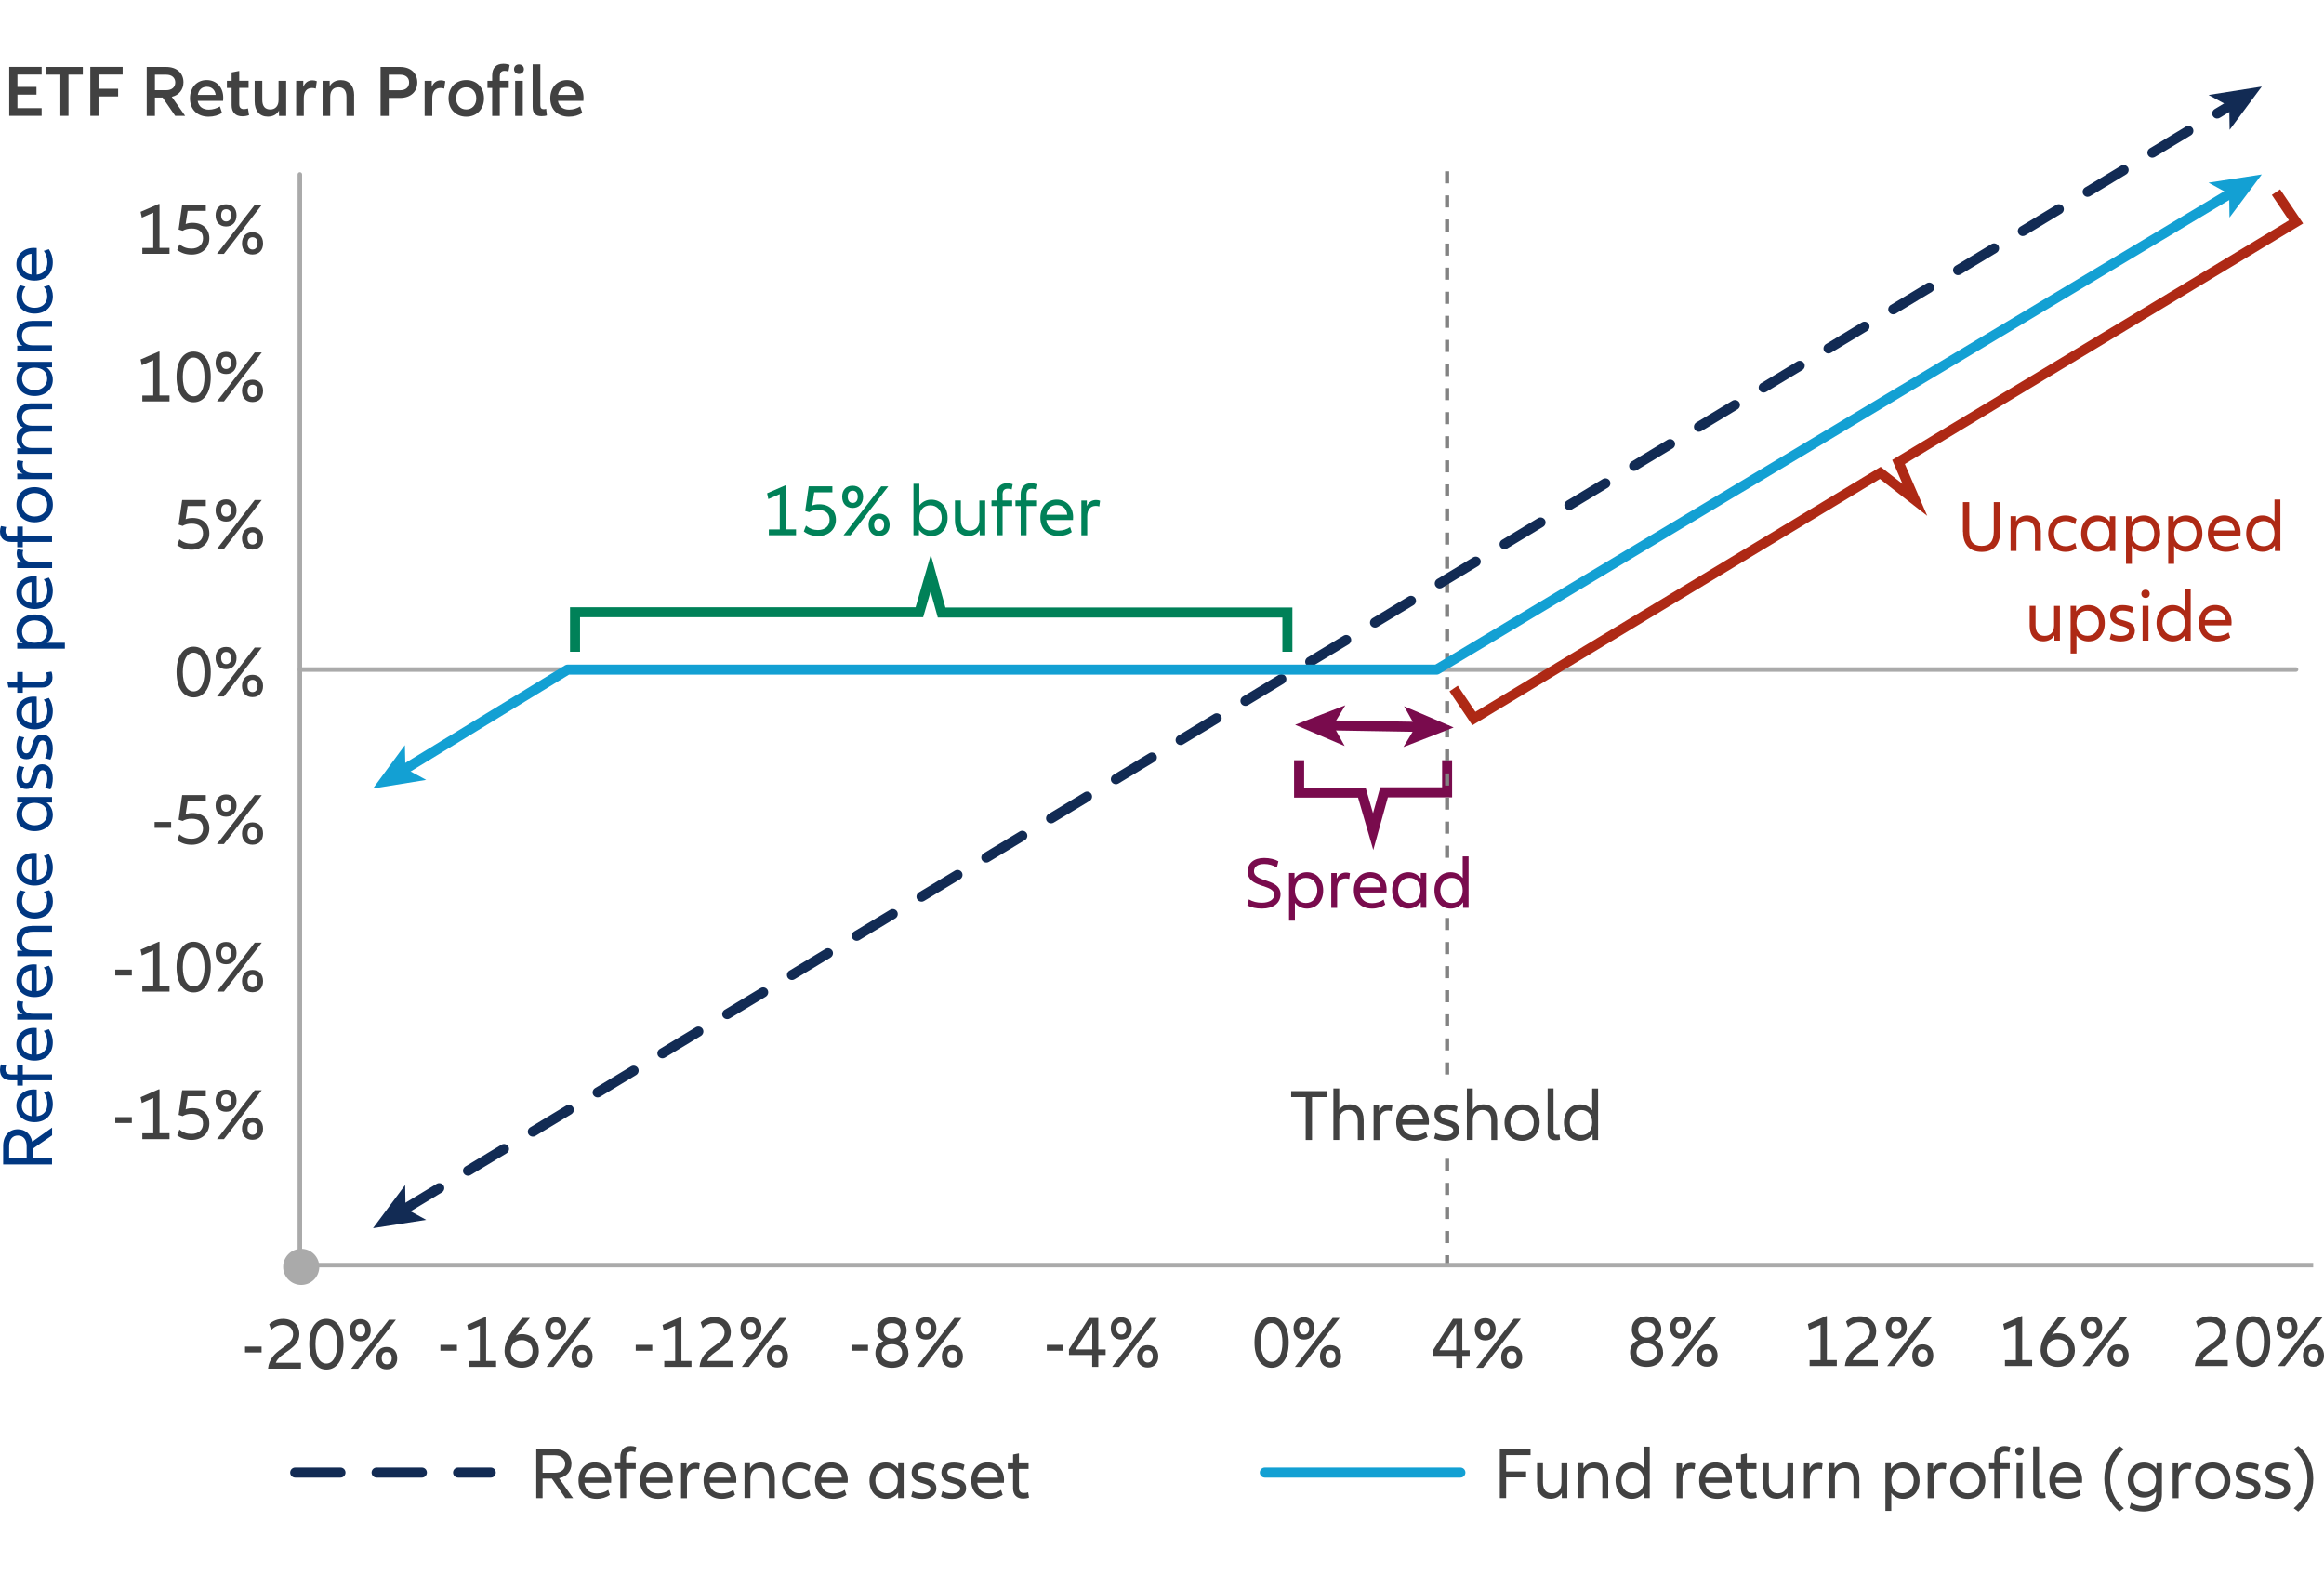 <svg width="360" height="244" viewBox="0 0 360 244" fill="none" xmlns="http://www.w3.org/2000/svg">
<g clip-path="url(#clip0_2413_1305)">
<path d="M212.73 131.65L210.37 123.53H200.46V117.74H202.02V121.98H211.54L212.69 125.95L213.81 121.93H223.39V117.74H224.94V123.49H214.99L212.73 131.65Z" fill="#790B4D"/>
<path d="M224.48 195.94H223.85V194.4H224.48V195.94ZM224.48 192.53H223.85V190.66H224.48V192.53ZM224.48 188.8H223.85V186.93H224.48V188.8ZM224.48 185.07H223.85V183.2H224.48V185.07ZM224.48 181.34H223.85V179.47H224.48V181.34ZM224.48 166.42H223.85V164.55H224.48V166.42ZM224.48 162.69H223.85V160.82H224.48V162.69ZM224.48 158.96H223.85V157.09H224.48V158.96ZM224.48 155.23H223.85V153.36H224.48V155.23ZM224.48 151.5H223.85V149.63H224.48V151.5ZM224.48 147.77H223.85V145.9H224.48V147.77ZM224.48 144.04H223.85V142.17H224.48V144.04ZM224.48 132.85H223.85V130.98H224.48V132.85ZM224.48 129.12H223.85V127.25H224.48V129.12ZM224.48 125.39H223.85V123.52H224.48V125.39ZM224.48 121.66H223.85V119.79H224.48V121.66ZM224.48 117.93H223.85V116.06H224.48V117.93ZM224.48 114.2H223.85V112.33H224.48V114.2ZM224.48 110.46H223.85V108.59H224.48V110.46ZM224.48 106.73H223.85V104.86H224.48V106.73ZM224.48 103H223.85V101.13H224.48V103ZM224.48 99.27H223.85V97.4H224.48V99.27ZM224.48 95.54H223.85V93.67H224.48V95.54ZM224.48 91.81H223.85V89.94H224.48V91.81ZM224.48 88.08H223.85V86.21H224.48V88.08ZM224.48 84.35H223.85V82.48H224.48V84.35ZM224.48 80.62H223.85V78.75H224.48V80.62ZM224.48 76.89H223.85V75.02H224.48V76.89ZM224.48 73.16H223.85V71.29H224.48V73.16ZM224.48 69.43H223.85V67.56H224.48V69.43ZM224.48 65.7H223.85V63.83H224.48V65.7ZM224.48 61.97H223.85V60.1H224.48V61.97ZM224.48 58.24H223.85V56.37H224.48V58.24ZM224.48 54.51H223.85V52.64H224.48V54.51ZM224.48 50.78H223.85V48.91H224.48V50.78ZM224.48 47.05H223.85V45.18H224.48V47.05ZM224.48 43.32H223.85V41.45H224.48V43.32ZM224.48 39.59H223.85V37.72H224.48V39.59ZM224.48 35.86H223.85V33.99H224.48V35.86ZM224.48 32.13H223.85V30.26H224.48V32.13ZM224.48 28.4H223.85V26.53H224.48V28.4Z" fill="#828282"/>
<path d="M46.45 197.09C46.26 197.09 46.1 196.93 46.1 196.74V27.02C46.1 26.83 46.26 26.67 46.45 26.67C46.64 26.67 46.8 26.83 46.8 27.02V196.74C46.8 196.93 46.64 197.09 46.45 197.09Z" fill="#AAAAAA"/>
<path d="M358.33 195.59H46.66V196.29H358.33V195.59Z" fill="#AAAAAA"/>
<path d="M355.67 104.05H46.45C46.26 104.05 46.1 103.89 46.1 103.7C46.1 103.51 46.26 103.35 46.45 103.35H355.67C355.86 103.35 356.02 103.51 356.02 103.7C356.02 103.89 355.86 104.05 355.67 104.05Z" fill="#AAAAAA"/>
<path d="M62.47 188.16C62.21 188.16 61.95 188.03 61.8 187.79C61.58 187.42 61.7 186.95 62.06 186.72L67.64 183.35C68.01 183.13 68.48 183.25 68.71 183.61C68.93 183.98 68.81 184.45 68.45 184.68L62.87 188.05C62.74 188.13 62.61 188.16 62.47 188.16ZM72.5 182.1C72.24 182.1 71.98 181.97 71.83 181.73C71.61 181.36 71.73 180.89 72.09 180.66L77.67 177.29C78.04 177.07 78.51 177.19 78.74 177.55C78.96 177.92 78.84 178.39 78.48 178.62L72.9 181.99C72.77 182.07 72.64 182.1 72.5 182.1ZM82.54 176.04C82.28 176.04 82.02 175.91 81.87 175.67C81.65 175.3 81.77 174.83 82.13 174.6L87.71 171.23C88.08 171.01 88.55 171.13 88.78 171.49C89 171.86 88.88 172.33 88.52 172.56L82.94 175.93C82.81 176.01 82.68 176.04 82.54 176.04ZM92.58 169.97C92.32 169.97 92.06 169.84 91.91 169.6C91.69 169.23 91.81 168.76 92.17 168.53L97.75 165.16C98.12 164.94 98.59 165.06 98.82 165.42C99.04 165.79 98.92 166.26 98.56 166.49L92.98 169.86C92.85 169.94 92.72 169.97 92.58 169.97ZM102.61 163.91C102.35 163.91 102.09 163.78 101.94 163.54C101.72 163.17 101.84 162.7 102.2 162.47L107.78 159.1C108.15 158.88 108.62 159 108.85 159.36C109.07 159.73 108.95 160.2 108.59 160.43L103.01 163.8C102.88 163.88 102.75 163.91 102.61 163.91ZM112.65 157.84C112.39 157.84 112.13 157.71 111.98 157.47C111.76 157.1 111.88 156.63 112.24 156.4L117.82 153.03C118.19 152.81 118.66 152.93 118.89 153.29C119.11 153.66 118.99 154.13 118.63 154.36L113.05 157.73C112.92 157.81 112.79 157.84 112.65 157.84ZM122.68 151.78C122.42 151.78 122.16 151.65 122.01 151.41C121.79 151.04 121.91 150.57 122.27 150.34L127.85 146.97C128.22 146.75 128.69 146.87 128.92 147.23C129.15 147.59 129.02 148.07 128.66 148.3L123.08 151.67C122.95 151.75 122.82 151.78 122.68 151.78ZM132.72 145.71C132.46 145.71 132.2 145.58 132.05 145.34C131.83 144.97 131.95 144.5 132.31 144.27L137.89 140.9C138.26 140.68 138.73 140.8 138.96 141.16C139.18 141.53 139.06 142 138.7 142.23L133.12 145.6C132.99 145.68 132.86 145.71 132.72 145.71ZM142.75 139.65C142.49 139.65 142.23 139.52 142.08 139.28C141.86 138.91 141.98 138.44 142.34 138.21L147.92 134.84C148.29 134.62 148.76 134.74 148.99 135.1C149.21 135.47 149.09 135.94 148.73 136.17L143.15 139.54C143.02 139.62 142.89 139.65 142.75 139.65ZM152.79 133.59C152.53 133.59 152.27 133.46 152.12 133.22C151.9 132.85 152.02 132.38 152.38 132.15L157.96 128.78C158.33 128.56 158.8 128.68 159.03 129.04C159.25 129.41 159.13 129.88 158.77 130.11L153.19 133.48C153.06 133.56 152.93 133.59 152.79 133.59ZM162.82 127.52C162.56 127.52 162.3 127.39 162.15 127.15C161.93 126.78 162.05 126.31 162.41 126.08L167.99 122.71C168.36 122.49 168.83 122.61 169.06 122.97C169.28 123.34 169.16 123.81 168.8 124.04L163.22 127.41C163.09 127.49 162.96 127.52 162.82 127.52ZM172.86 121.46C172.6 121.46 172.34 121.33 172.19 121.09C171.97 120.72 172.09 120.25 172.45 120.02L178.03 116.65C178.4 116.43 178.87 116.55 179.1 116.91C179.32 117.28 179.2 117.75 178.84 117.98L173.26 121.35C173.13 121.43 173 121.46 172.86 121.46ZM182.89 115.39C182.63 115.39 182.37 115.26 182.22 115.02C182 114.65 182.12 114.18 182.48 113.95L188.06 110.58C188.43 110.36 188.9 110.48 189.13 110.84C189.36 111.2 189.23 111.68 188.87 111.91L183.29 115.28C183.16 115.36 183.03 115.39 182.89 115.39ZM192.93 109.33C192.67 109.33 192.41 109.2 192.26 108.96C192.04 108.59 192.16 108.12 192.52 107.89L198.09 104.52C198.46 104.3 198.93 104.42 199.16 104.78C199.38 105.15 199.26 105.62 198.9 105.85L193.33 109.22C193.2 109.3 193.07 109.33 192.93 109.33ZM202.96 103.26C202.7 103.26 202.44 103.13 202.29 102.89C202.07 102.52 202.19 102.05 202.55 101.82L208.13 98.45C208.5 98.23 208.97 98.35 209.2 98.71C209.42 99.08 209.3 99.55 208.94 99.78L203.36 103.15C203.23 103.23 203.1 103.26 202.96 103.26ZM213 97.2C212.74 97.2 212.48 97.07 212.33 96.83C212.11 96.46 212.23 95.99 212.59 95.76L218.17 92.39C218.54 92.17 219.01 92.29 219.24 92.65C219.46 93.02 219.34 93.49 218.98 93.72L213.4 97.09C213.27 97.17 213.14 97.2 213 97.2ZM223.03 91.14C222.77 91.14 222.51 91.01 222.36 90.76C222.14 90.39 222.26 89.92 222.62 89.69L228.2 86.32C228.57 86.1 229.04 86.22 229.27 86.58C229.49 86.95 229.37 87.42 229.01 87.65L223.43 91.02C223.3 91.1 223.17 91.13 223.03 91.13V91.14ZM233.07 85.07C232.81 85.07 232.55 84.94 232.4 84.69C232.18 84.32 232.3 83.85 232.66 83.62L238.24 80.25C238.61 80.03 239.08 80.15 239.31 80.51C239.53 80.88 239.41 81.35 239.05 81.58L233.47 84.95C233.34 85.03 233.21 85.06 233.07 85.06V85.07ZM243.11 79.01C242.85 79.01 242.59 78.88 242.44 78.63C242.22 78.26 242.34 77.79 242.7 77.56L248.28 74.19C248.65 73.97 249.12 74.09 249.35 74.45C249.57 74.82 249.45 75.29 249.09 75.52L243.51 78.89C243.38 78.97 243.25 79 243.11 79V79.01ZM253.14 72.94C252.88 72.94 252.62 72.81 252.47 72.56C252.25 72.19 252.37 71.72 252.73 71.49L258.3 68.12C258.67 67.9 259.14 68.02 259.37 68.38C259.59 68.75 259.47 69.22 259.11 69.45L253.54 72.82C253.41 72.9 253.28 72.93 253.14 72.93V72.94ZM263.18 66.88C262.92 66.88 262.66 66.75 262.51 66.5C262.29 66.13 262.41 65.66 262.77 65.43L268.35 62.06C268.72 61.84 269.19 61.96 269.42 62.32C269.64 62.69 269.52 63.16 269.16 63.39L263.58 66.76C263.45 66.84 263.32 66.87 263.18 66.87V66.88ZM273.21 60.81C272.95 60.81 272.69 60.68 272.54 60.43C272.32 60.06 272.44 59.59 272.8 59.36L278.38 55.99C278.75 55.77 279.22 55.89 279.45 56.25C279.68 56.61 279.55 57.09 279.19 57.32L273.61 60.69C273.48 60.77 273.35 60.8 273.21 60.8V60.81ZM283.25 54.75C282.99 54.75 282.73 54.62 282.58 54.37C282.36 54 282.48 53.53 282.84 53.3L288.42 49.93C288.79 49.71 289.26 49.83 289.49 50.19C289.71 50.56 289.59 51.03 289.23 51.26L283.65 54.63C283.52 54.71 283.39 54.74 283.25 54.74V54.75ZM293.28 48.69C293.02 48.69 292.76 48.56 292.61 48.31C292.39 47.94 292.51 47.47 292.87 47.24L298.45 43.87C298.82 43.65 299.29 43.77 299.52 44.13C299.74 44.5 299.62 44.97 299.26 45.2L293.68 48.57C293.55 48.65 293.42 48.68 293.28 48.68V48.69ZM303.32 42.62C303.06 42.62 302.8 42.49 302.65 42.24C302.43 41.87 302.55 41.4 302.91 41.17L308.49 37.8C308.86 37.58 309.33 37.7 309.56 38.06C309.78 38.43 309.66 38.9 309.3 39.13L303.72 42.5C303.59 42.58 303.46 42.61 303.32 42.61V42.62ZM313.35 36.56C313.09 36.56 312.83 36.43 312.68 36.18C312.46 35.81 312.58 35.34 312.94 35.11L318.52 31.74C318.89 31.52 319.36 31.64 319.59 32C319.81 32.37 319.69 32.84 319.33 33.07L313.75 36.44C313.62 36.52 313.49 36.55 313.35 36.55V36.56ZM323.39 30.49C323.13 30.49 322.87 30.36 322.72 30.11C322.5 29.74 322.62 29.27 322.98 29.04L328.56 25.67C328.93 25.45 329.4 25.57 329.63 25.93C329.85 26.3 329.73 26.77 329.37 27L323.79 30.37C323.66 30.45 323.53 30.48 323.39 30.48V30.49ZM333.42 24.43C333.16 24.43 332.9 24.3 332.75 24.05C332.53 23.68 332.65 23.21 333.01 22.98L338.59 19.61C338.96 19.39 339.43 19.51 339.66 19.87C339.88 20.24 339.76 20.71 339.4 20.94L333.82 24.31C333.69 24.39 333.56 24.42 333.42 24.42V24.43ZM343.46 18.36C343.2 18.36 342.94 18.23 342.79 17.98C342.57 17.61 342.69 17.14 343.05 16.91L345.26 15.57C345.63 15.35 346.1 15.47 346.33 15.83C346.55 16.2 346.43 16.67 346.07 16.9L343.86 18.24C343.73 18.32 343.6 18.35 343.46 18.35V18.36Z" fill="#122B54"/>
<path d="M57.78 190.22L66.02 188.93L62.82 187.18L62.76 183.53L57.78 190.22Z" fill="#122B54"/>
<path d="M350.36 13.41L345.38 20.11L345.32 16.46L342.12 14.71L350.36 13.41Z" fill="#122B54"/>
<path d="M62.46 120.04C62.2 120.04 61.94 119.91 61.8 119.67C61.58 119.3 61.69 118.83 62.06 118.6L87.53 103.04C87.65 102.97 87.79 102.93 87.94 102.93H222.34L345.28 29.18C345.65 28.96 346.12 29.08 346.35 29.45C346.57 29.82 346.45 30.29 346.08 30.52L222.95 104.38C222.83 104.45 222.69 104.49 222.55 104.49H88.14L62.86 119.94C62.73 120.02 62.59 120.05 62.46 120.05V120.04Z" fill="#13A0D3"/>
<path d="M57.78 122.12L66.02 120.79L62.8 119.05L62.72 115.4L57.78 122.12Z" fill="#13A0D3"/>
<path d="M350.36 27.02L345.36 33.7L345.31 30.05L342.11 28.29L350.36 27.02Z" fill="#13A0D3"/>
<path d="M46.66 198.32C47.82 198.32 48.76 197.38 48.76 196.22C48.76 195.06 47.82 194.12 46.66 194.12C45.5 194.12 44.56 195.06 44.56 196.22C44.56 197.38 45.5 198.32 46.66 198.32Z" fill="#AAAAAA"/>
<path d="M46.66 199.01C45.12 199.01 43.86 197.76 43.86 196.21C43.86 194.66 45.11 193.41 46.66 193.41C48.21 193.41 49.46 194.66 49.46 196.21C49.46 197.76 48.21 199.01 46.66 199.01ZM46.66 194.82C45.89 194.82 45.26 195.45 45.26 196.22C45.26 196.99 45.89 197.62 46.66 197.62C47.43 197.62 48.06 196.99 48.06 196.22C48.06 195.45 47.43 194.82 46.66 194.82Z" fill="#AAAAAA"/>
<path d="M228.08 112.33L224.53 107.07L225.82 106.2L228.55 110.24L291.32 72.3L294.71 74.94L293.11 71.23L354.57 34.13L351.92 30.19L353.2 29.32L356.77 34.61L295.07 71.86L298.54 79.89L291.21 74.18L228.08 112.33Z" fill="#AE2915"/>
<path d="M200.2 100.94H198.65V95.64H145.27L144.15 91.62L143 95.6H89.85V100.94H88.3V94.05H141.83L144.19 85.93L146.45 94.09H200.2V100.94Z" fill="#008158"/>
<path d="M219.69 113.35H219.68L206.09 113.12C205.66 113.12 205.32 112.76 205.33 112.33C205.33 111.9 205.68 111.57 206.12 111.57L219.71 111.8C220.14 111.8 220.48 112.16 220.47 112.59C220.47 113.01 220.12 113.35 219.69 113.35Z" fill="#790B4D"/>
<path d="M200.62 112.25L208.3 115.54L206.52 112.35L208.4 109.23L200.62 112.25Z" fill="#790B4D"/>
<path d="M225.18 112.67L217.4 115.7L219.28 112.57L217.5 109.38L225.18 112.67Z" fill="#790B4D"/>
<path d="M26.26 38.4V39.31H22.05V38.4H23.74V32.94L21.97 33.71L21.78 32.81L24.59 31.59H24.71V38.39H26.27L26.26 38.4Z" fill="#414141"/>
<path d="M27.45 38.72L27.8 37.81C28.33 38.28 28.97 38.5 29.64 38.5C30.75 38.5 31.45 37.89 31.45 36.9C31.45 35.91 30.81 35.39 29.68 35.39C29.15 35.39 28.71 35.5 28.29 35.74L27.67 35.55L28.22 31.73H31.88V32.66H29.07L28.76 34.7C29.09 34.56 29.45 34.51 29.85 34.51C31.41 34.51 32.43 35.46 32.43 36.91C32.43 38.36 31.33 39.43 29.69 39.43C28.85 39.43 28.08 39.2 27.45 38.71V38.72Z" fill="#414141"/>
<path d="M33.4 33.35C33.4 32.29 34.02 31.64 35.02 31.64C36.02 31.64 36.64 32.3 36.64 33.35C36.64 34.4 36.02 35.08 35.02 35.08C34.02 35.08 33.4 34.41 33.4 33.35ZM40.55 31.74L34.69 39.32H33.61L39.46 31.74H40.55ZM35.81 33.35C35.81 32.77 35.53 32.41 35.03 32.41C34.53 32.41 34.26 32.77 34.26 33.35C34.26 33.93 34.54 34.3 35.03 34.3C35.52 34.3 35.81 33.94 35.81 33.35ZM37.49 37.69C37.49 36.63 38.11 35.96 39.11 35.96C40.11 35.96 40.75 36.63 40.75 37.69C40.75 38.75 40.13 39.42 39.11 39.42C38.09 39.42 37.49 38.74 37.49 37.69ZM39.9 37.69C39.9 37.11 39.62 36.74 39.12 36.74C38.62 36.74 38.35 37.11 38.35 37.69C38.35 38.27 38.63 38.64 39.12 38.64C39.61 38.64 39.9 38.28 39.9 37.69Z" fill="#414141"/>
<path d="M26.26 61.26V62.17H22.05V61.26H23.74V55.8L21.97 56.57L21.78 55.67L24.59 54.45H24.71V61.25H26.27L26.26 61.26Z" fill="#414141"/>
<path d="M27.35 58.38C27.35 55.97 28.37 54.45 30 54.45C31.63 54.45 32.65 55.97 32.65 58.38C32.65 60.79 31.63 62.3 30 62.3C28.37 62.3 27.35 60.78 27.35 58.38ZM31.68 58.38C31.68 56.54 31.04 55.38 30 55.38C28.96 55.38 28.32 56.54 28.32 58.38C28.32 60.22 28.96 61.37 30 61.37C31.04 61.37 31.68 60.21 31.68 58.38Z" fill="#414141"/>
<path d="M33.4 56.2C33.4 55.14 34.02 54.49 35.02 54.49C36.02 54.49 36.64 55.15 36.64 56.2C36.64 57.25 36.02 57.93 35.02 57.93C34.02 57.93 33.4 57.26 33.4 56.2ZM40.55 54.59L34.69 62.17H33.61L39.46 54.59H40.55ZM35.81 56.2C35.81 55.62 35.53 55.26 35.03 55.26C34.53 55.26 34.26 55.62 34.26 56.2C34.26 56.78 34.54 57.15 35.03 57.15C35.52 57.15 35.81 56.79 35.81 56.2ZM37.49 60.54C37.49 59.48 38.11 58.81 39.11 58.81C40.11 58.81 40.75 59.48 40.75 60.54C40.75 61.6 40.13 62.27 39.11 62.27C38.09 62.27 37.49 61.59 37.49 60.54ZM39.9 60.54C39.9 59.96 39.62 59.59 39.12 59.59C38.62 59.59 38.35 59.96 38.35 60.54C38.35 61.12 38.63 61.49 39.12 61.49C39.61 61.49 39.9 61.13 39.9 60.54Z" fill="#414141"/>
<path d="M27.45 84.43L27.8 83.52C28.33 83.99 28.97 84.21 29.64 84.21C30.75 84.21 31.45 83.6 31.45 82.61C31.45 81.62 30.81 81.1 29.68 81.1C29.15 81.1 28.71 81.21 28.29 81.45L27.67 81.26L28.22 77.44H31.88V78.37H29.07L28.76 80.41C29.09 80.27 29.45 80.22 29.85 80.22C31.41 80.22 32.43 81.17 32.43 82.62C32.43 84.07 31.33 85.14 29.69 85.14C28.85 85.14 28.08 84.91 27.45 84.42V84.43Z" fill="#414141"/>
<path d="M33.4 79.05C33.4 77.99 34.02 77.34 35.02 77.34C36.02 77.34 36.64 78 36.64 79.05C36.64 80.1 36.02 80.78 35.02 80.78C34.02 80.78 33.4 80.11 33.4 79.05ZM40.55 77.44L34.69 85.02H33.61L39.46 77.44H40.55ZM35.81 79.05C35.81 78.47 35.53 78.11 35.03 78.11C34.53 78.11 34.26 78.47 34.26 79.05C34.26 79.63 34.54 80 35.03 80C35.52 80 35.81 79.64 35.81 79.05ZM37.49 83.39C37.49 82.33 38.11 81.66 39.11 81.66C40.11 81.66 40.75 82.33 40.75 83.39C40.75 84.45 40.13 85.12 39.11 85.12C38.09 85.12 37.49 84.44 37.49 83.39ZM39.9 83.39C39.9 82.81 39.62 82.44 39.12 82.44C38.62 82.44 38.35 82.81 38.35 83.39C38.35 83.97 38.63 84.34 39.12 84.34C39.61 84.34 39.9 83.98 39.9 83.39Z" fill="#414141"/>
<path d="M27.35 104.09C27.35 101.68 28.37 100.16 30 100.16C31.63 100.16 32.65 101.68 32.65 104.09C32.65 106.5 31.63 108.01 30 108.01C28.37 108.01 27.35 106.49 27.35 104.09ZM31.68 104.09C31.68 102.25 31.04 101.09 30 101.09C28.96 101.09 28.32 102.25 28.32 104.09C28.32 105.93 28.96 107.08 30 107.08C31.04 107.08 31.68 105.92 31.68 104.09Z" fill="#414141"/>
<path d="M33.4 101.91C33.4 100.85 34.02 100.2 35.02 100.2C36.02 100.2 36.64 100.86 36.64 101.91C36.64 102.96 36.02 103.64 35.02 103.64C34.02 103.64 33.4 102.97 33.4 101.91ZM40.55 100.29L34.69 107.87H33.61L39.46 100.29H40.55ZM35.81 101.91C35.81 101.33 35.53 100.97 35.03 100.97C34.53 100.97 34.26 101.33 34.26 101.91C34.26 102.49 34.54 102.86 35.03 102.86C35.52 102.86 35.81 102.5 35.81 101.91ZM37.49 106.24C37.49 105.18 38.11 104.51 39.11 104.51C40.11 104.51 40.75 105.18 40.75 106.24C40.75 107.3 40.13 107.97 39.11 107.97C38.09 107.97 37.49 107.29 37.49 106.24ZM39.9 106.24C39.9 105.66 39.62 105.29 39.12 105.29C38.62 105.29 38.35 105.66 38.35 106.24C38.35 106.82 38.63 107.19 39.12 107.19C39.61 107.19 39.9 106.83 39.9 106.24Z" fill="#414141"/>
<path d="M26.51 127.31V128.22H23.95V127.31H26.51Z" fill="#414141"/>
<path d="M27.45 130.13L27.8 129.22C28.33 129.69 28.97 129.91 29.64 129.91C30.75 129.91 31.45 129.3 31.45 128.31C31.45 127.32 30.81 126.8 29.68 126.8C29.15 126.8 28.71 126.91 28.29 127.15L27.67 126.96L28.22 123.14H31.88V124.07H29.07L28.76 126.11C29.09 125.97 29.45 125.92 29.85 125.92C31.41 125.92 32.43 126.87 32.43 128.32C32.43 129.77 31.33 130.84 29.69 130.84C28.85 130.84 28.08 130.61 27.45 130.12V130.13Z" fill="#414141"/>
<path d="M33.4 124.76C33.4 123.7 34.02 123.04 35.02 123.04C36.02 123.04 36.64 123.7 36.64 124.76C36.64 125.82 36.02 126.49 35.02 126.49C34.02 126.49 33.4 125.82 33.4 124.76ZM40.55 123.15L34.69 130.73H33.61L39.46 123.15H40.55ZM35.81 124.76C35.81 124.18 35.53 123.82 35.03 123.82C34.53 123.82 34.26 124.18 34.26 124.76C34.26 125.34 34.54 125.71 35.03 125.71C35.52 125.71 35.81 125.35 35.81 124.76ZM37.49 129.1C37.49 128.04 38.11 127.37 39.11 127.37C40.11 127.37 40.75 128.04 40.75 129.1C40.75 130.16 40.13 130.83 39.11 130.83C38.09 130.83 37.49 130.15 37.49 129.1ZM39.9 129.1C39.9 128.52 39.62 128.15 39.12 128.15C38.62 128.15 38.35 128.52 38.35 129.1C38.35 129.68 38.63 130.05 39.12 130.05C39.61 130.05 39.9 129.69 39.9 129.1Z" fill="#414141"/>
<path d="M20.42 150.17V151.08H17.86V150.17H20.42Z" fill="#414141"/>
<path d="M26.26 152.67V153.58H22.05V152.67H23.74V147.21L21.97 147.98L21.78 147.08L24.59 145.86H24.71V152.66H26.27L26.26 152.67Z" fill="#414141"/>
<path d="M27.35 149.79C27.35 147.38 28.37 145.86 30 145.86C31.63 145.86 32.65 147.38 32.65 149.79C32.65 152.2 31.63 153.71 30 153.71C28.37 153.71 27.35 152.19 27.35 149.79ZM31.68 149.79C31.68 147.95 31.04 146.79 30 146.79C28.96 146.79 28.32 147.95 28.32 149.79C28.32 151.63 28.96 152.78 30 152.78C31.04 152.78 31.68 151.62 31.68 149.79Z" fill="#414141"/>
<path d="M33.4 147.61C33.4 146.55 34.02 145.89 35.02 145.89C36.02 145.89 36.64 146.55 36.64 147.61C36.64 148.67 36.02 149.34 35.02 149.34C34.02 149.34 33.4 148.67 33.4 147.61ZM40.55 146L34.69 153.58H33.61L39.46 146H40.55ZM35.81 147.61C35.81 147.03 35.53 146.67 35.03 146.67C34.53 146.67 34.26 147.03 34.26 147.61C34.26 148.19 34.54 148.56 35.03 148.56C35.52 148.56 35.81 148.2 35.81 147.61ZM37.49 151.95C37.49 150.89 38.11 150.22 39.11 150.22C40.11 150.22 40.75 150.89 40.75 151.95C40.75 153.01 40.13 153.68 39.11 153.68C38.09 153.68 37.49 153 37.49 151.95ZM39.9 151.95C39.9 151.37 39.62 151 39.12 151C38.62 151 38.35 151.37 38.35 151.95C38.35 152.53 38.63 152.9 39.12 152.9C39.61 152.9 39.9 152.54 39.9 151.95Z" fill="#414141"/>
<path d="M20.42 173.02V173.93H17.86V173.02H20.42Z" fill="#414141"/>
<path d="M26.26 175.52V176.43H22.05V175.52H23.74V170.06L21.97 170.83L21.78 169.93L24.59 168.71H24.71V175.51H26.27L26.26 175.52Z" fill="#414141"/>
<path d="M27.45 175.84L27.8 174.93C28.33 175.4 28.97 175.62 29.64 175.62C30.75 175.62 31.45 175.01 31.45 174.02C31.45 173.03 30.81 172.51 29.68 172.51C29.15 172.51 28.71 172.62 28.29 172.86L27.67 172.67L28.22 168.85H31.88V169.78H29.07L28.76 171.82C29.09 171.68 29.45 171.63 29.85 171.63C31.41 171.63 32.43 172.58 32.43 174.03C32.43 175.48 31.33 176.55 29.69 176.55C28.85 176.55 28.08 176.32 27.45 175.83V175.84Z" fill="#414141"/>
<path d="M33.4 170.46C33.4 169.4 34.02 168.75 35.02 168.75C36.02 168.75 36.64 169.41 36.64 170.46C36.64 171.51 36.02 172.19 35.02 172.19C34.02 172.19 33.4 171.52 33.4 170.46ZM40.55 168.85L34.69 176.43H33.61L39.46 168.85H40.55ZM35.81 170.46C35.81 169.88 35.53 169.52 35.03 169.52C34.53 169.52 34.26 169.88 34.26 170.46C34.26 171.04 34.54 171.41 35.03 171.41C35.52 171.41 35.81 171.05 35.81 170.46ZM37.49 174.8C37.49 173.74 38.11 173.07 39.11 173.07C40.11 173.07 40.75 173.74 40.75 174.8C40.75 175.86 40.13 176.53 39.11 176.53C38.09 176.53 37.49 175.85 37.49 174.8ZM39.9 174.8C39.9 174.22 39.62 173.85 39.12 173.85C38.62 173.85 38.35 174.22 38.35 174.8C38.35 175.38 38.63 175.75 39.12 175.75C39.61 175.75 39.9 175.39 39.9 174.8Z" fill="#414141"/>
<path d="M70.78 208.29V209.2H68.22V208.29H70.78Z" fill="#414141"/>
<path d="M76.85 210.79V211.7H72.64V210.79H74.33V205.33L72.56 206.1L72.37 205.2L75.18 203.98H75.3V210.78H76.86L76.85 210.79Z" fill="#414141"/>
<path d="M83.47 209.22C83.47 210.78 82.4 211.83 80.82 211.83C79.24 211.83 78.16 210.77 78.16 209.22C78.16 207.67 79.07 206.41 80.9 204.12H82.09C81.27 205.11 80.55 206.01 79.89 206.86C80.17 206.7 80.49 206.63 80.83 206.63C82.4 206.63 83.46 207.67 83.46 209.22H83.47ZM82.5 209.22C82.5 208.22 81.81 207.55 80.82 207.55C79.83 207.55 79.13 208.21 79.13 209.22C79.13 210.23 79.82 210.9 80.82 210.9C81.82 210.9 82.5 210.23 82.5 209.22Z" fill="#414141"/>
<path d="M84.45 205.74C84.45 204.68 85.07 204.02 86.07 204.02C87.07 204.02 87.69 204.68 87.69 205.74C87.69 206.8 87.07 207.47 86.07 207.47C85.07 207.47 84.45 206.8 84.45 205.74ZM91.59 204.12L85.73 211.7H84.65L90.5 204.12H91.59ZM86.85 205.74C86.85 205.16 86.57 204.8 86.07 204.8C85.57 204.8 85.3 205.16 85.3 205.74C85.3 206.32 85.58 206.69 86.07 206.69C86.56 206.69 86.85 206.33 86.85 205.74ZM88.54 210.07C88.54 209.01 89.16 208.34 90.16 208.34C91.16 208.34 91.8 209.01 91.8 210.07C91.8 211.13 91.18 211.8 90.16 211.8C89.14 211.8 88.54 211.12 88.54 210.07ZM90.94 210.07C90.94 209.49 90.66 209.12 90.16 209.12C89.66 209.12 89.39 209.49 89.39 210.07C89.39 210.65 89.67 211.02 90.16 211.02C90.65 211.02 90.94 210.66 90.94 210.07Z" fill="#414141"/>
<path d="M101.04 208.29V209.2H98.48V208.29H101.04Z" fill="#414141"/>
<path d="M107.11 210.79V211.7H102.9V210.79H104.59V205.33L102.82 206.1L102.63 205.2L105.44 203.98H105.56V210.78H107.12L107.11 210.79Z" fill="#414141"/>
<path d="M113.46 210.79V211.7H108.36C108.68 208.57 112.24 208.43 112.24 206.38C112.24 205.51 111.62 204.93 110.62 204.93C109.88 204.93 109.28 205.26 108.85 205.72L108.54 204.81C109.09 204.3 109.85 203.99 110.68 203.99C112.19 203.99 113.21 204.94 113.21 206.35C113.21 208.67 110.2 209.14 109.56 210.78H113.46V210.79Z" fill="#414141"/>
<path d="M114.71 205.74C114.71 204.68 115.33 204.02 116.33 204.02C117.33 204.02 117.95 204.68 117.95 205.74C117.95 206.8 117.33 207.47 116.33 207.47C115.33 207.47 114.71 206.8 114.71 205.74ZM121.85 204.12L115.99 211.7H114.91L120.76 204.12H121.85ZM117.11 205.74C117.11 205.16 116.83 204.8 116.33 204.8C115.83 204.8 115.56 205.16 115.56 205.74C115.56 206.32 115.84 206.69 116.33 206.69C116.82 206.69 117.11 206.33 117.11 205.74ZM118.8 210.07C118.8 209.01 119.42 208.34 120.42 208.34C121.42 208.34 122.06 209.01 122.06 210.07C122.06 211.13 121.44 211.8 120.42 211.8C119.4 211.8 118.8 211.12 118.8 210.07ZM121.2 210.07C121.2 209.49 120.92 209.12 120.42 209.12C119.92 209.12 119.65 209.49 119.65 210.07C119.65 210.65 119.93 211.02 120.42 211.02C120.91 211.02 121.2 210.66 121.2 210.07Z" fill="#414141"/>
<path d="M134.46 208.29V209.2H131.9V208.29H134.46Z" fill="#414141"/>
<path d="M140.73 209.58C140.73 210.95 139.74 211.84 138.17 211.84C136.6 211.84 135.61 210.95 135.61 209.58C135.61 208.8 135.95 208.08 136.85 207.72C136.16 207.36 135.88 206.74 135.88 206.05C135.88 204.81 136.77 204.01 138.16 204.01C139.55 204.01 140.44 204.82 140.44 206.05C140.44 206.74 140.17 207.36 139.47 207.72C140.37 208.08 140.71 208.8 140.71 209.58H140.73ZM139.75 209.54C139.75 208.69 139.13 208.19 138.17 208.19C137.21 208.19 136.59 208.69 136.59 209.54C136.59 210.39 137.17 210.9 138.17 210.9C139.17 210.9 139.75 210.41 139.75 209.54ZM136.86 206.08C136.86 206.84 137.37 207.31 138.18 207.31C138.99 207.31 139.5 206.84 139.5 206.08C139.5 205.32 139.03 204.93 138.18 204.93C137.33 204.93 136.86 205.35 136.86 206.08Z" fill="#414141"/>
<path d="M141.81 205.74C141.81 204.68 142.43 204.02 143.43 204.02C144.43 204.02 145.05 204.68 145.05 205.74C145.05 206.8 144.43 207.47 143.43 207.47C142.43 207.47 141.81 206.8 141.81 205.74ZM148.95 204.12L143.09 211.7H142.01L147.86 204.12H148.95ZM144.22 205.74C144.22 205.16 143.94 204.8 143.44 204.8C142.94 204.8 142.67 205.16 142.67 205.74C142.67 206.32 142.95 206.69 143.44 206.69C143.93 206.69 144.22 206.33 144.22 205.74ZM145.9 210.07C145.9 209.01 146.52 208.34 147.52 208.34C148.52 208.34 149.16 209.01 149.16 210.07C149.16 211.13 148.54 211.8 147.52 211.8C146.5 211.8 145.9 211.12 145.9 210.07ZM148.31 210.07C148.31 209.49 148.03 209.12 147.53 209.12C147.03 209.12 146.76 209.49 146.76 210.07C146.76 210.65 147.04 211.02 147.53 211.02C148.02 211.02 148.31 210.66 148.31 210.07Z" fill="#414141"/>
<path d="M164.72 208.29V209.2H162.16V208.29H164.72Z" fill="#414141"/>
<path d="M171.27 209V209.86H170.13V211.7H169.19V209.86H165.59V209L168.69 204.13H170.13V209H171.27ZM169.2 209V204.92L166.6 209H169.2Z" fill="#414141"/>
<path d="M172.07 205.74C172.07 204.68 172.69 204.02 173.69 204.02C174.69 204.02 175.31 204.68 175.31 205.74C175.31 206.8 174.69 207.47 173.69 207.47C172.69 207.47 172.07 206.8 172.07 205.74ZM179.21 204.12L173.35 211.7H172.27L178.12 204.12H179.21ZM174.48 205.74C174.48 205.16 174.2 204.8 173.7 204.8C173.2 204.8 172.93 205.16 172.93 205.74C172.93 206.32 173.21 206.69 173.7 206.69C174.19 206.69 174.48 206.33 174.48 205.74ZM176.16 210.07C176.16 209.01 176.78 208.34 177.78 208.34C178.78 208.34 179.42 209.01 179.42 210.07C179.42 211.13 178.8 211.8 177.78 211.8C176.76 211.8 176.16 211.12 176.16 210.07ZM178.57 210.07C178.57 209.49 178.29 209.12 177.79 209.12C177.29 209.12 177.02 209.49 177.02 210.07C177.02 210.65 177.3 211.02 177.79 211.02C178.28 211.02 178.57 210.66 178.57 210.07Z" fill="#414141"/>
<path d="M194.33 207.92C194.33 205.51 195.35 203.99 196.98 203.99C198.61 203.99 199.63 205.51 199.63 207.92C199.63 210.33 198.61 211.84 196.98 211.84C195.35 211.84 194.33 210.32 194.33 207.92ZM198.66 207.92C198.66 206.08 198.02 204.92 196.98 204.92C195.94 204.92 195.3 206.08 195.3 207.92C195.3 209.76 195.94 210.91 196.98 210.91C198.02 210.91 198.66 209.75 198.66 207.92Z" fill="#414141"/>
<path d="M200.38 205.74C200.38 204.68 201 204.02 202 204.02C203 204.02 203.62 204.68 203.62 205.74C203.62 206.8 203 207.47 202 207.47C201 207.47 200.38 206.8 200.38 205.74ZM207.53 204.12L201.67 211.7H200.59L206.44 204.12H207.53ZM202.79 205.74C202.79 205.16 202.51 204.8 202.01 204.8C201.51 204.8 201.24 205.16 201.24 205.74C201.24 206.32 201.52 206.69 202.01 206.69C202.5 206.69 202.79 206.33 202.79 205.74ZM204.47 210.07C204.47 209.01 205.09 208.34 206.09 208.34C207.09 208.34 207.73 209.01 207.73 210.07C207.73 211.13 207.11 211.8 206.09 211.8C205.07 211.8 204.47 211.12 204.47 210.07ZM206.88 210.07C206.88 209.49 206.6 209.12 206.1 209.12C205.6 209.12 205.33 209.49 205.33 210.07C205.33 210.65 205.61 211.02 206.1 211.02C206.59 211.02 206.88 210.66 206.88 210.07Z" fill="#414141"/>
<path d="M40.52 208.56V209.47H37.96V208.56H40.52Z" fill="#414141"/>
<path d="M46.62 211.06V211.97H41.52C41.84 208.84 45.4 208.7 45.4 206.65C45.4 205.78 44.78 205.2 43.78 205.2C43.04 205.2 42.44 205.53 42.01 206L41.7 205.09C42.25 204.58 43.01 204.27 43.84 204.27C45.35 204.27 46.37 205.22 46.37 206.63C46.37 208.95 43.36 209.42 42.72 211.06H46.62Z" fill="#414141"/>
<path d="M47.91 208.19C47.91 205.78 48.93 204.26 50.56 204.26C52.19 204.26 53.21 205.78 53.21 208.19C53.21 210.6 52.19 212.11 50.56 212.11C48.93 212.11 47.91 210.59 47.91 208.19ZM52.23 208.19C52.23 206.35 51.59 205.19 50.55 205.19C49.51 205.19 48.87 206.35 48.87 208.19C48.87 210.03 49.51 211.18 50.55 211.18C51.59 211.18 52.23 210.02 52.23 208.19Z" fill="#414141"/>
<path d="M54.19 206.01C54.19 204.95 54.81 204.3 55.81 204.3C56.81 204.3 57.43 204.96 57.43 206.01C57.43 207.06 56.81 207.74 55.81 207.74C54.81 207.74 54.19 207.07 54.19 206.01ZM61.33 204.4L55.47 211.98H54.39L60.24 204.4H61.33ZM56.59 206.01C56.59 205.43 56.31 205.07 55.81 205.07C55.31 205.07 55.04 205.43 55.04 206.01C55.04 206.59 55.32 206.96 55.81 206.96C56.3 206.96 56.59 206.6 56.59 206.01ZM58.27 210.35C58.27 209.29 58.89 208.62 59.89 208.62C60.89 208.62 61.53 209.29 61.53 210.35C61.53 211.41 60.91 212.08 59.89 212.08C58.87 212.08 58.27 211.4 58.27 210.35ZM60.68 210.35C60.68 209.77 60.4 209.4 59.9 209.4C59.4 209.4 59.13 209.77 59.13 210.35C59.13 210.93 59.41 211.3 59.9 211.3C60.39 211.3 60.68 210.94 60.68 210.35Z" fill="#414141"/>
<path d="M5.04 177.93V179.37H8.06V180.35H0.49V177.51C0.49 175.89 1.41 174.9 2.76 174.9C3.9 174.9 4.75 175.62 4.99 176.82L8.07 174.64V175.84L5.05 177.93H5.04ZM4.13 179.37V177.51C4.13 176.45 3.57 175.87 2.77 175.87C1.97 175.87 1.42 176.45 1.42 177.51V179.37H4.13Z" fill="#003781"/>
<path d="M5.69 168.75V172.88C6.78 172.76 7.34 172.02 7.34 170.97C7.34 170.32 7.14 169.68 6.79 169.19L7.57 168.94C7.93 169.44 8.18 170.18 8.18 170.98C8.18 172.65 7.12 173.8 5.35 173.8C3.69 173.8 2.54 172.77 2.54 171.27C2.54 169.77 3.64 168.73 5.24 168.73C5.41 168.73 5.55 168.74 5.67 168.75H5.69ZM4.88 172.88V169.65C3.98 169.72 3.38 170.33 3.38 171.25C3.38 172.17 3.95 172.73 4.88 172.87V172.88Z" fill="#003781"/>
<path d="M2.67 166.41V164.93H3.53V166.41H8.06V167.32H3.53V168.13H2.67V167.32H1.74C0.64 167.32 0 166.75 0 165.7C0 165.39 0.06 165.1 0.15 164.85L0.96 165C0.88 165.19 0.85 165.41 0.85 165.61C0.85 166.13 1.11 166.42 1.82 166.42H2.68L2.67 166.41Z" fill="#003781"/>
<path d="M5.69 159.22V163.35C6.78 163.23 7.34 162.49 7.34 161.44C7.34 160.79 7.14 160.15 6.79 159.66L7.57 159.41C7.93 159.91 8.18 160.65 8.18 161.45C8.18 163.12 7.12 164.27 5.35 164.27C3.69 164.27 2.54 163.24 2.54 161.74C2.54 160.24 3.64 159.2 5.24 159.2C5.41 159.2 5.55 159.21 5.67 159.22H5.69ZM4.88 163.35V160.12C3.98 160.19 3.38 160.8 3.38 161.72C3.38 162.64 3.95 163.2 4.88 163.34V163.35Z" fill="#003781"/>
<path d="M2.7 155.02L3.6 155.14C3.54 155.31 3.51 155.49 3.51 155.67C3.51 156.49 4.03 157.01 5.16 157.01H8.07V157.92H2.67V157.07H3.53C2.89 156.76 2.59 156.29 2.59 155.64C2.59 155.41 2.62 155.21 2.7 155.02Z" fill="#003781"/>
<path d="M5.69 149.38V153.51C6.78 153.39 7.34 152.65 7.34 151.6C7.34 150.95 7.14 150.31 6.79 149.82L7.57 149.57C7.93 150.07 8.18 150.81 8.18 151.61C8.18 153.28 7.12 154.43 5.35 154.43C3.69 154.43 2.54 153.4 2.54 151.9C2.54 150.4 3.64 149.36 5.24 149.36C5.41 149.36 5.55 149.37 5.67 149.38H5.69ZM4.88 153.5V150.27C3.98 150.34 3.38 150.95 3.38 151.87C3.38 152.79 3.95 153.35 4.88 153.49V153.5Z" fill="#003781"/>
<path d="M4.93 143.4H8.06V144.31H5.07C3.95 144.31 3.41 144.84 3.41 145.71C3.41 146.62 4.01 147.18 5.03 147.18H8.05V148.09H2.67V147.24H3.48C2.86 146.87 2.56 146.24 2.56 145.49C2.56 144.25 3.43 143.41 4.93 143.41V143.4Z" fill="#003781"/>
<path d="M5.36 142.27C3.66 142.27 2.55 141.17 2.55 139.58C2.55 138.92 2.74 138.32 3.1 137.88L3.95 138.1C3.6 138.51 3.42 139.04 3.42 139.58C3.42 140.67 4.18 141.37 5.36 141.37C6.54 141.37 7.32 140.67 7.32 139.58C7.32 139.05 7.13 138.5 6.79 138.1L7.63 137.88C7.99 138.32 8.19 138.92 8.19 139.58C8.19 141.17 7.08 142.27 5.36 142.27Z" fill="#003781"/>
<path d="M5.69 132.11V136.24C6.78 136.12 7.34 135.38 7.34 134.33C7.34 133.68 7.14 133.04 6.79 132.55L7.57 132.3C7.93 132.8 8.18 133.54 8.18 134.34C8.18 136.01 7.12 137.16 5.35 137.16C3.69 137.16 2.54 136.13 2.54 134.63C2.54 133.13 3.64 132.09 5.24 132.09C5.41 132.09 5.55 132.1 5.67 132.11H5.69ZM4.88 136.24V133.01C3.98 133.08 3.38 133.69 3.38 134.61C3.38 135.53 3.95 136.09 4.88 136.23V136.24Z" fill="#003781"/>
<path d="M5.36 128.73C3.7 128.73 2.55 127.7 2.55 126.22C2.55 125.44 2.88 124.77 3.53 124.29H2.67V123.44H8.06V124.29H7.2C7.85 124.77 8.18 125.44 8.18 126.22C8.18 127.7 7.03 128.73 5.36 128.73ZM5.36 124.35C4.16 124.35 3.42 125.04 3.42 126.05C3.42 127.06 4.21 127.82 5.36 127.82C6.51 127.82 7.31 127.1 7.31 126.05C7.31 125 6.57 124.35 5.36 124.35Z" fill="#003781"/>
<path d="M6.96 122.05C7.21 121.61 7.33 121.11 7.33 120.56C7.33 119.76 7.03 119.29 6.58 119.29C5.47 119.29 6.11 122.2 4.09 122.2C3.1 122.2 2.55 121.47 2.55 120.27C2.55 119.65 2.69 119.03 2.91 118.62L3.76 118.82C3.52 119.24 3.4 119.76 3.4 120.25C3.4 120.94 3.66 121.28 4.08 121.28C5.27 121.28 4.59 118.37 6.52 118.37C7.56 118.37 8.18 119.21 8.18 120.55C8.18 121.22 8.04 121.82 7.81 122.26L6.96 122.03V122.05Z" fill="#003781"/>
<path d="M6.96 117.44C7.21 117 7.33 116.5 7.33 115.95C7.33 115.15 7.03 114.68 6.58 114.68C5.47 114.68 6.11 117.59 4.09 117.59C3.1 117.59 2.55 116.86 2.55 115.66C2.55 115.04 2.69 114.42 2.91 114.01L3.76 114.21C3.52 114.63 3.4 115.15 3.4 115.64C3.4 116.33 3.66 116.67 4.08 116.67C5.27 116.67 4.59 113.76 6.52 113.76C7.56 113.76 8.18 114.6 8.18 115.94C8.18 116.61 8.04 117.21 7.81 117.65L6.96 117.42V117.44Z" fill="#003781"/>
<path d="M5.69 107.91V112.04C6.78 111.92 7.34 111.18 7.34 110.13C7.34 109.48 7.14 108.84 6.79 108.35L7.57 108.1C7.93 108.6 8.18 109.34 8.18 110.14C8.18 111.81 7.12 112.96 5.35 112.96C3.69 112.96 2.54 111.93 2.54 110.43C2.54 108.93 3.64 107.89 5.24 107.89C5.41 107.89 5.55 107.9 5.67 107.91H5.69ZM4.88 112.03V108.8C3.98 108.87 3.38 109.48 3.38 110.4C3.38 111.32 3.95 111.88 4.88 112.02V112.03Z" fill="#003781"/>
<path d="M7.97 104.01C8.08 104.29 8.13 104.6 8.13 104.91C8.13 105.92 7.55 106.48 6.52 106.48H3.53V107.29H2.67V106.48H1.31L1.13 105.57H2.67V104.08H3.53V105.57H6.41C7.02 105.57 7.26 105.29 7.26 104.8C7.26 104.57 7.23 104.36 7.15 104.15L7.97 104.01Z" fill="#003781"/>
<path d="M5.36 95.17C7.03 95.17 8.18 96.2 8.18 97.69C8.18 98.45 7.87 99.09 7.28 99.55H10.05V100.46H2.67V99.61H3.53C2.88 99.13 2.55 98.47 2.55 97.69C2.55 96.2 3.7 95.17 5.36 95.17ZM5.36 96.08C4.21 96.08 3.42 96.81 3.42 97.85C3.42 98.89 4.16 99.55 5.36 99.55C6.56 99.55 7.31 98.87 7.31 97.85C7.31 96.83 6.52 96.08 5.36 96.08Z" fill="#003781"/>
<path d="M5.69 89.27V93.4C6.78 93.28 7.34 92.54 7.34 91.49C7.34 90.84 7.14 90.2 6.79 89.71L7.57 89.46C7.93 89.96 8.18 90.7 8.18 91.5C8.18 93.17 7.12 94.32 5.35 94.32C3.69 94.32 2.54 93.29 2.54 91.79C2.54 90.29 3.64 89.25 5.24 89.25C5.41 89.25 5.55 89.26 5.67 89.27H5.69ZM4.88 93.4V90.17C3.98 90.24 3.38 90.85 3.38 91.77C3.38 92.69 3.95 93.25 4.88 93.39V93.4Z" fill="#003781"/>
<path d="M2.7 85.07L3.6 85.2C3.54 85.37 3.51 85.55 3.51 85.73C3.51 86.55 4.03 87.07 5.16 87.07H8.07V87.98H2.67V87.13H3.53C2.89 86.82 2.59 86.35 2.59 85.7C2.59 85.47 2.62 85.27 2.7 85.08V85.07Z" fill="#003781"/>
<path d="M2.67 83.03V81.55H3.53V83.03H8.06V83.94H3.53V84.75H2.67V83.94H1.74C0.64 83.94 0 83.37 0 82.32C0 82.01 0.06 81.72 0.15 81.47L0.96 81.62C0.88 81.81 0.85 82.03 0.85 82.23C0.85 82.75 1.11 83.04 1.82 83.04H2.68L2.67 83.03Z" fill="#003781"/>
<path d="M5.36 80.89C3.7 80.89 2.55 79.79 2.55 78.16C2.55 76.53 3.7 75.45 5.36 75.45C7.02 75.45 8.19 76.55 8.19 78.16C8.19 79.77 7.04 80.89 5.36 80.89ZM5.36 76.36C4.21 76.36 3.42 77.11 3.42 78.17C3.42 79.23 4.21 79.99 5.36 79.99C6.51 79.99 7.32 79.25 7.32 78.17C7.32 77.09 6.51 76.36 5.36 76.36Z" fill="#003781"/>
<path d="M2.7 71.29L3.6 71.42C3.54 71.59 3.51 71.77 3.51 71.95C3.51 72.77 4.03 73.29 5.16 73.29H8.07V74.2H2.67V73.35H3.53C2.89 73.04 2.59 72.57 2.59 71.92C2.59 71.69 2.62 71.49 2.7 71.3V71.29Z" fill="#003781"/>
<path d="M4.84 62.47H8.07V63.38H4.99C3.92 63.38 3.42 63.88 3.42 64.64C3.42 65.4 3.98 65.93 4.93 65.93H8.06V66.84H4.98C3.91 66.84 3.41 67.33 3.41 68.11C3.41 68.89 3.97 69.38 4.92 69.38H8.05V70.29H2.67V69.44H3.4C2.82 69.1 2.56 68.52 2.56 67.85C2.56 67.1 2.91 66.51 3.56 66.19C2.88 65.85 2.56 65.2 2.56 64.45C2.56 63.28 3.4 62.46 4.84 62.46V62.47Z" fill="#003781"/>
<path d="M5.36 61.33C3.7 61.33 2.55 60.3 2.55 58.82C2.55 58.04 2.88 57.37 3.53 56.89H2.67V56.04H8.06V56.89H7.2C7.85 57.37 8.18 58.04 8.18 58.82C8.18 60.3 7.03 61.33 5.36 61.33ZM5.36 56.95C4.16 56.95 3.42 57.64 3.42 58.65C3.42 59.66 4.21 60.42 5.36 60.42C6.51 60.42 7.31 59.7 7.31 58.65C7.31 57.6 6.57 56.95 5.36 56.95Z" fill="#003781"/>
<path d="M4.93 49.7H8.06V50.61H5.07C3.95 50.61 3.41 51.14 3.41 52.01C3.41 52.92 4.01 53.48 5.03 53.48H8.05V54.39H2.67V53.54H3.48C2.86 53.17 2.56 52.54 2.56 51.79C2.56 50.55 3.43 49.71 4.93 49.71V49.7Z" fill="#003781"/>
<path d="M5.36 48.57C3.66 48.57 2.55 47.47 2.55 45.88C2.55 45.22 2.74 44.62 3.1 44.18L3.95 44.4C3.6 44.81 3.42 45.34 3.42 45.88C3.42 46.97 4.18 47.67 5.36 47.67C6.54 47.67 7.32 46.97 7.32 45.88C7.32 45.35 7.13 44.8 6.79 44.4L7.63 44.18C7.99 44.62 8.19 45.22 8.19 45.88C8.19 47.47 7.08 48.57 5.36 48.57Z" fill="#003781"/>
<path d="M5.69 38.41V42.54C6.78 42.42 7.34 41.68 7.34 40.63C7.34 39.98 7.14 39.34 6.79 38.85L7.57 38.6C7.93 39.1 8.18 39.84 8.18 40.64C8.18 42.31 7.12 43.46 5.35 43.46C3.69 43.46 2.54 42.43 2.54 40.93C2.54 39.43 3.64 38.39 5.24 38.39C5.41 38.39 5.55 38.4 5.67 38.41H5.69ZM4.88 42.54V39.31C3.98 39.38 3.38 39.99 3.38 40.91C3.38 41.83 3.95 42.39 4.88 42.53V42.54Z" fill="#003781"/>
<path d="M2.7 11.56V13.46H5.65V14.66H2.7V16.75H6.45V17.94H1.43V10.36H6.45V11.55H2.7V11.56Z" fill="#414141"/>
<path d="M12.82 11.56H10.61V17.94H9.35V11.56H7.14V10.37H12.83V11.56H12.82Z" fill="#414141"/>
<path d="M15.26 11.56V13.75H18.3V14.94H15.26V17.94H13.99V10.36H19V11.55H15.26V11.56Z" fill="#414141"/>
<path d="M25.17 15.11H24V17.95H22.73V10.37H25.75C27.41 10.37 28.42 11.34 28.42 12.74C28.42 13.86 27.75 14.73 26.61 15L28.68 17.94H27.14L25.18 15.1L25.17 15.11ZM24 13.97H25.75C26.65 13.97 27.15 13.48 27.15 12.77C27.15 12.06 26.65 11.57 25.75 11.57H24V13.98V13.97Z" fill="#414141"/>
<path d="M34.55 15.63H30.62C30.78 16.53 31.43 16.98 32.36 16.98C32.96 16.98 33.59 16.79 34.06 16.48L34.39 17.48C33.86 17.85 33.12 18.07 32.31 18.07C30.61 18.07 29.43 17 29.43 15.23C29.43 13.56 30.49 12.4 32.01 12.4C33.53 12.4 34.58 13.51 34.58 15.13C34.58 15.33 34.58 15.48 34.56 15.63H34.55ZM30.64 14.7H33.41C33.32 13.93 32.81 13.44 32.04 13.44C31.27 13.44 30.78 13.92 30.64 14.7Z" fill="#414141"/>
<path d="M38.58 17.83C38.26 17.95 37.89 18.01 37.55 18.01C36.47 18.01 35.88 17.39 35.88 16.3V13.62H35.15V12.52H35.88V11.21L37.06 10.98V12.51H38.51V13.61H37.06V16.12C37.06 16.69 37.33 16.9 37.79 16.9C38.01 16.9 38.22 16.85 38.41 16.79L38.58 17.82V17.83Z" fill="#414141"/>
<path d="M44.33 12.52V17.95H43.22V17.12C42.86 17.77 42.23 18.06 41.49 18.06C40.23 18.06 39.45 17.19 39.45 15.69V12.52H40.63V15.46C40.63 16.47 41.07 16.95 41.86 16.95C42.65 16.95 43.15 16.42 43.15 15.5V12.52H44.33Z" fill="#414141"/>
<path d="M49.08 12.57L48.91 13.73C48.73 13.66 48.55 13.63 48.34 13.63C47.56 13.63 47.06 14.13 47.06 15.22V17.95H45.88V12.52H46.98V13.46C47.26 12.77 47.75 12.44 48.4 12.44C48.64 12.44 48.87 12.49 49.08 12.58V12.57Z" fill="#414141"/>
<path d="M54.85 14.78V17.95H53.67V15.01C53.67 14 53.23 13.52 52.44 13.52C51.65 13.52 51.15 14.05 51.15 14.97V17.95H49.97V12.52H51.07V13.36C51.43 12.7 52.07 12.41 52.8 12.41C54.06 12.41 54.86 13.28 54.86 14.78H54.85Z" fill="#414141"/>
<path d="M64.64 12.77C64.64 14.18 63.63 15.17 61.97 15.17H60.22V17.95H58.95V10.37H61.97C63.63 10.37 64.64 11.35 64.64 12.77ZM63.37 12.77C63.37 12.05 62.87 11.57 61.97 11.57H60.22V13.98H61.97C62.87 13.98 63.37 13.49 63.37 12.78V12.77Z" fill="#414141"/>
<path d="M68.98 12.57L68.81 13.73C68.63 13.66 68.45 13.63 68.24 13.63C67.46 13.63 66.96 14.13 66.96 15.22V17.95H65.78V12.52H66.88V13.46C67.16 12.77 67.65 12.44 68.3 12.44C68.54 12.44 68.77 12.49 68.98 12.58V12.57Z" fill="#414141"/>
<path d="M69.48 15.23C69.48 13.56 70.6 12.4 72.23 12.4C73.86 12.4 74.97 13.56 74.97 15.23C74.97 16.9 73.86 18.07 72.23 18.07C70.6 18.07 69.48 16.91 69.48 15.23ZM73.78 15.23C73.78 14.22 73.14 13.52 72.22 13.52C71.3 13.52 70.65 14.22 70.65 15.23C70.65 16.24 71.29 16.95 72.22 16.95C73.15 16.95 73.78 16.26 73.78 15.23Z" fill="#414141"/>
<path d="M77.42 11.8V12.52H78.81V13.62H77.42V17.95H76.24V13.62H75.51V12.52H76.24V11.7C76.24 10.54 76.84 9.88 77.97 9.88C78.32 9.88 78.67 9.94 78.95 10.06L78.76 11.08C78.57 11 78.36 10.97 78.16 10.97C77.68 10.97 77.43 11.21 77.43 11.8H77.42ZM79.63 10.72C79.63 10.29 79.94 9.98 80.39 9.98C80.84 9.98 81.15 10.29 81.15 10.72C81.15 11.15 80.83 11.46 80.39 11.46C79.95 11.46 79.63 11.15 79.63 10.72ZM79.8 12.52H80.98V17.95H79.8V12.52Z" fill="#414141"/>
<path d="M83.7 9.97V16.3C83.7 16.73 83.87 16.91 84.23 16.91C84.37 16.91 84.5 16.89 84.6 16.84L84.72 17.87C84.53 17.95 84.22 17.99 83.88 17.99C82.94 17.99 82.51 17.56 82.51 16.5V9.96H83.69L83.7 9.97Z" fill="#414141"/>
<path d="M90.36 15.63H86.43C86.59 16.53 87.24 16.98 88.17 16.98C88.77 16.98 89.4 16.79 89.87 16.48L90.2 17.48C89.67 17.85 88.93 18.07 88.12 18.07C86.42 18.07 85.24 17 85.24 15.23C85.24 13.56 86.3 12.4 87.82 12.4C89.34 12.4 90.39 13.51 90.39 15.13C90.39 15.33 90.39 15.48 90.37 15.63H90.36ZM86.44 14.7H89.21C89.12 13.93 88.61 13.44 87.84 13.44C87.07 13.44 86.58 13.92 86.44 14.7Z" fill="#414141"/>
<path d="M193.44 139.29C194.04 139.64 194.72 139.81 195.46 139.81C196.68 139.81 197.39 139.28 197.39 138.57C197.39 136.88 193.27 137.6 193.27 134.99C193.27 133.7 194.22 132.88 195.83 132.88C196.67 132.88 197.49 133.08 198.03 133.39L197.8 134.36C197.21 134 196.52 133.81 195.85 133.81C194.75 133.81 194.25 134.3 194.25 134.93C194.25 136.72 198.36 135.99 198.36 138.52C198.36 139.87 197.25 140.72 195.48 140.72C194.59 140.72 193.82 140.55 193.22 140.23L193.45 139.28L193.44 139.29Z" fill="#790B4D"/>
<path d="M204.97 137.9C204.97 139.57 203.94 140.72 202.45 140.72C201.69 140.72 201.05 140.41 200.59 139.82V142.59H199.68V135.21H200.53V136.07C201.01 135.42 201.67 135.09 202.45 135.09C203.94 135.09 204.97 136.24 204.97 137.9ZM204.06 137.9C204.06 136.75 203.33 135.96 202.29 135.96C201.25 135.96 200.59 136.7 200.59 137.9C200.59 139.1 201.27 139.85 202.29 139.85C203.31 139.85 204.06 139.05 204.06 137.9Z" fill="#790B4D"/>
<path d="M209.12 135.24L209 136.14C208.83 136.08 208.65 136.05 208.47 136.05C207.65 136.05 207.13 136.57 207.13 137.7V140.61H206.22V135.22H207.07V136.08C207.38 135.44 207.85 135.14 208.5 135.14C208.73 135.14 208.93 135.17 209.12 135.25V135.24Z" fill="#790B4D"/>
<path d="M214.77 138.23H210.64C210.76 139.32 211.5 139.88 212.55 139.88C213.2 139.88 213.84 139.68 214.33 139.33L214.58 140.11C214.08 140.47 213.34 140.72 212.54 140.72C210.87 140.72 209.72 139.66 209.72 137.89C209.72 136.23 210.75 135.08 212.25 135.08C213.75 135.08 214.79 136.18 214.79 137.78C214.79 137.95 214.78 138.09 214.77 138.21V138.23ZM210.65 137.42H213.88C213.81 136.52 213.2 135.92 212.28 135.92C211.36 135.92 210.8 136.49 210.66 137.42H210.65Z" fill="#790B4D"/>
<path d="M215.65 137.9C215.65 136.24 216.68 135.09 218.16 135.09C218.94 135.09 219.61 135.42 220.09 136.07V135.21H220.94V140.6H220.09V139.74C219.61 140.39 218.94 140.72 218.16 140.72C216.68 140.72 215.65 139.57 215.65 137.9ZM220.04 137.9C220.04 136.7 219.35 135.96 218.34 135.96C217.33 135.96 216.57 136.76 216.57 137.9C216.57 139.04 217.29 139.85 218.34 139.85C219.39 139.85 220.04 139.11 220.04 137.9Z" fill="#790B4D"/>
<path d="M227.49 132.63V140.6H226.64V139.74C226.16 140.39 225.49 140.72 224.71 140.72C223.23 140.72 222.2 139.57 222.2 137.9C222.2 136.23 223.23 135.09 224.71 135.09C225.47 135.09 226.12 135.4 226.58 135.99V132.63H227.49ZM226.58 137.9C226.58 136.7 225.89 135.96 224.88 135.96C223.87 135.96 223.11 136.76 223.11 137.9C223.11 139.04 223.83 139.85 224.88 139.85C225.93 139.85 226.58 139.11 226.58 137.9Z" fill="#790B4D"/>
<path d="M304.07 82.4V77.77H305.05V82.29C305.05 83.81 305.65 84.55 306.96 84.55C308.27 84.55 308.85 83.81 308.85 82.29V77.77H309.83V82.4C309.83 84.32 308.84 85.48 306.97 85.48C305.1 85.48 304.09 84.32 304.09 82.4H304.07Z" fill="#AE2915"/>
<path d="M316.14 82.21V85.34H315.23V82.35C315.23 81.23 314.7 80.69 313.83 80.69C312.92 80.69 312.36 81.29 312.36 82.31V85.33H311.45V79.94H312.3V80.75C312.67 80.13 313.3 79.83 314.05 79.83C315.29 79.83 316.13 80.7 316.13 82.2L316.14 82.21Z" fill="#AE2915"/>
<path d="M317.28 82.64C317.28 80.94 318.38 79.83 319.97 79.83C320.63 79.83 321.23 80.02 321.67 80.38L321.45 81.23C321.04 80.88 320.51 80.7 319.97 80.7C318.88 80.7 318.18 81.46 318.18 82.64C318.18 83.82 318.88 84.6 319.97 84.6C320.5 84.6 321.05 84.41 321.45 84.07L321.67 84.91C321.23 85.27 320.63 85.47 319.97 85.47C318.38 85.47 317.28 84.36 317.28 82.64Z" fill="#AE2915"/>
<path d="M322.38 82.64C322.38 80.98 323.41 79.83 324.89 79.83C325.67 79.83 326.34 80.16 326.82 80.81V79.95H327.67V85.34H326.82V84.48C326.34 85.13 325.67 85.46 324.89 85.46C323.41 85.46 322.38 84.31 322.38 82.64ZM326.76 82.64C326.76 81.44 326.07 80.7 325.06 80.7C324.05 80.7 323.29 81.49 323.29 82.64C323.29 83.79 324.01 84.59 325.06 84.59C326.11 84.59 326.76 83.85 326.76 82.64Z" fill="#AE2915"/>
<path d="M334.62 82.64C334.62 84.31 333.59 85.46 332.1 85.46C331.34 85.46 330.7 85.15 330.24 84.56V87.33H329.33V79.95H330.18V80.81C330.66 80.16 331.32 79.83 332.1 79.83C333.59 79.83 334.62 80.98 334.62 82.64ZM333.71 82.64C333.71 81.49 332.98 80.7 331.94 80.7C330.9 80.7 330.24 81.44 330.24 82.64C330.24 83.84 330.92 84.59 331.94 84.59C332.96 84.59 333.71 83.8 333.71 82.64Z" fill="#AE2915"/>
<path d="M341.16 82.64C341.16 84.31 340.13 85.46 338.64 85.46C337.88 85.46 337.24 85.15 336.78 84.56V87.33H335.87V79.95H336.72V80.81C337.2 80.16 337.86 79.83 338.64 79.83C340.13 79.83 341.16 80.98 341.16 82.64ZM340.26 82.64C340.26 81.49 339.53 80.7 338.49 80.7C337.45 80.7 336.79 81.44 336.79 82.64C336.79 83.84 337.47 84.59 338.49 84.59C339.51 84.59 340.26 83.8 340.26 82.64Z" fill="#AE2915"/>
<path d="M347.06 82.97H342.93C343.05 84.06 343.79 84.62 344.84 84.62C345.49 84.62 346.13 84.42 346.62 84.07L346.87 84.85C346.37 85.21 345.63 85.46 344.83 85.46C343.16 85.46 342.01 84.4 342.01 82.63C342.01 80.97 343.04 79.82 344.54 79.82C346.04 79.82 347.08 80.92 347.08 82.52C347.08 82.69 347.07 82.83 347.06 82.95V82.97ZM342.94 82.16H346.17C346.1 81.26 345.49 80.66 344.57 80.66C343.65 80.66 343.09 81.23 342.95 82.16H342.94Z" fill="#AE2915"/>
<path d="M353.24 77.37V85.34H352.39V84.48C351.91 85.13 351.24 85.46 350.46 85.46C348.98 85.46 347.95 84.31 347.95 82.64C347.95 80.97 348.98 79.83 350.46 79.83C351.22 79.83 351.87 80.14 352.33 80.73V77.37H353.24ZM352.33 82.64C352.33 81.44 351.64 80.7 350.63 80.7C349.62 80.7 348.86 81.49 348.86 82.64C348.86 83.79 349.58 84.59 350.63 84.59C351.68 84.59 352.33 83.85 352.33 82.64Z" fill="#AE2915"/>
<path d="M319.09 93.83V99.22H318.24V98.41C317.87 99.03 317.24 99.33 316.5 99.33C315.25 99.33 314.41 98.46 314.41 96.96V93.83H315.32V96.82C315.32 97.94 315.85 98.48 316.72 98.48C317.63 98.48 318.19 97.88 318.19 96.86V93.84H319.1L319.09 93.83Z" fill="#AE2915"/>
<path d="M326.04 96.52C326.04 98.19 325.01 99.34 323.52 99.34C322.76 99.34 322.12 99.03 321.66 98.44V101.21H320.75V93.83H321.6V94.69C322.08 94.04 322.74 93.71 323.52 93.71C325.01 93.71 326.04 94.86 326.04 96.52ZM325.13 96.52C325.13 95.37 324.4 94.58 323.36 94.58C322.32 94.58 321.66 95.32 321.66 96.52C321.66 97.72 322.34 98.47 323.36 98.47C324.38 98.47 325.13 97.67 325.13 96.52Z" fill="#AE2915"/>
<path d="M327.02 98.12C327.46 98.37 327.96 98.49 328.51 98.49C329.3 98.49 329.78 98.19 329.78 97.74C329.78 96.63 326.87 97.27 326.87 95.25C326.87 94.26 327.6 93.71 328.8 93.71C329.42 93.71 330.04 93.85 330.45 94.07L330.25 94.92C329.83 94.68 329.31 94.56 328.82 94.56C328.13 94.56 327.79 94.82 327.79 95.24C327.79 96.43 330.7 95.75 330.7 97.68C330.7 98.72 329.86 99.34 328.52 99.34C327.85 99.34 327.25 99.2 326.81 98.97L327.04 98.12H327.02Z" fill="#AE2915"/>
<path d="M331.71 91.97C331.71 91.6 331.97 91.33 332.36 91.33C332.75 91.33 333 91.59 333 91.97C333 92.35 332.74 92.61 332.36 92.61C331.98 92.61 331.71 92.35 331.71 91.97ZM332.81 93.83V99.22H331.9V93.83H332.81Z" fill="#AE2915"/>
<path d="M339.35 91.25V99.22H338.5V98.36C338.02 99.01 337.35 99.34 336.57 99.34C335.09 99.34 334.06 98.19 334.06 96.52C334.06 94.85 335.09 93.71 336.57 93.71C337.33 93.71 337.98 94.02 338.44 94.61V91.25H339.35ZM338.44 96.52C338.44 95.32 337.75 94.58 336.74 94.58C335.73 94.58 334.97 95.37 334.97 96.52C334.97 97.67 335.69 98.47 336.74 98.47C337.79 98.47 338.44 97.73 338.44 96.52Z" fill="#AE2915"/>
<path d="M345.66 96.85H341.53C341.65 97.94 342.39 98.5 343.44 98.5C344.09 98.5 344.73 98.3 345.22 97.95L345.47 98.73C344.97 99.09 344.23 99.34 343.43 99.34C341.76 99.34 340.61 98.28 340.61 96.51C340.61 94.85 341.64 93.7 343.14 93.7C344.64 93.7 345.68 94.8 345.68 96.4C345.68 96.57 345.67 96.71 345.66 96.83V96.85ZM341.53 96.04H344.76C344.69 95.14 344.08 94.54 343.16 94.54C342.24 94.54 341.68 95.11 341.54 96.04H341.53Z" fill="#AE2915"/>
<path d="M123.31 81.99V82.9H119.1V81.99H120.79V76.53L119.02 77.3L118.83 76.4L121.64 75.18H121.76V81.98H123.32L123.31 81.99Z" fill="#008158"/>
<path d="M124.51 82.31L124.86 81.4C125.39 81.87 126.03 82.09 126.7 82.09C127.81 82.09 128.51 81.48 128.51 80.49C128.51 79.5 127.87 78.98 126.74 78.98C126.21 78.98 125.77 79.09 125.35 79.33L124.73 79.14L125.28 75.32H128.94V76.25H126.13L125.82 78.29C126.15 78.15 126.51 78.1 126.91 78.1C128.47 78.1 129.49 79.05 129.49 80.5C129.49 81.95 128.39 83.02 126.75 83.02C125.91 83.02 125.14 82.79 124.51 82.3V82.31Z" fill="#008158"/>
<path d="M130.46 76.94C130.46 75.88 131.08 75.23 132.08 75.23C133.08 75.23 133.7 75.89 133.7 76.94C133.7 77.99 133.08 78.67 132.08 78.67C131.08 78.67 130.46 78 130.46 76.94ZM137.6 75.33L131.74 82.91H130.66L136.51 75.33H137.6ZM132.87 76.94C132.87 76.36 132.59 76 132.09 76C131.59 76 131.32 76.36 131.32 76.94C131.32 77.52 131.6 77.89 132.09 77.89C132.58 77.89 132.87 77.53 132.87 76.94ZM134.55 81.28C134.55 80.22 135.17 79.55 136.17 79.55C137.17 79.55 137.81 80.22 137.81 81.28C137.81 82.34 137.19 83.01 136.17 83.01C135.15 83.01 134.55 82.33 134.55 81.28ZM136.96 81.28C136.96 80.7 136.68 80.33 136.18 80.33C135.68 80.33 135.41 80.7 135.41 81.28C135.41 81.86 135.69 82.23 136.18 82.23C136.67 82.23 136.96 81.87 136.96 81.28Z" fill="#008158"/>
<path d="M146.79 80.2C146.79 81.87 145.76 83.02 144.27 83.02C143.49 83.02 142.83 82.69 142.35 82.04V82.9H141.5V74.93H142.41V78.29C142.88 77.7 143.51 77.39 144.27 77.39C145.76 77.39 146.79 78.54 146.79 80.2ZM145.88 80.2C145.88 79.05 145.15 78.26 144.11 78.26C143.07 78.26 142.41 79 142.41 80.2C142.41 81.4 143.09 82.15 144.11 82.15C145.13 82.15 145.88 81.36 145.88 80.2Z" fill="#008158"/>
<path d="M152.61 77.51V82.9H151.76V82.09C151.39 82.71 150.76 83.01 150.02 83.01C148.77 83.01 147.93 82.14 147.93 80.64V77.51H148.84V80.5C148.84 81.62 149.37 82.16 150.24 82.16C151.15 82.16 151.71 81.56 151.71 80.54V77.52H152.62L152.61 77.51Z" fill="#008158"/>
<path d="M155.31 76.65V77.51H156.79V78.37H155.31V82.9H154.4V78.37H153.59V77.51H154.4V76.58C154.4 75.48 154.97 74.84 156.02 74.84C156.33 74.84 156.62 74.9 156.87 74.99L156.72 75.8C156.53 75.72 156.31 75.69 156.11 75.69C155.59 75.69 155.3 75.95 155.3 76.66L155.31 76.65ZM159.02 77.51H160.5V78.37H159.02V82.9H158.11V78.37H157.3V77.51H158.11V76.58C158.11 75.48 158.68 74.84 159.73 74.84C160.04 74.84 160.33 74.9 160.58 74.99L160.43 75.8C160.24 75.72 160.02 75.69 159.82 75.69C159.3 75.69 159.01 75.95 159.01 76.66V77.52L159.02 77.51Z" fill="#008158"/>
<path d="M166.21 80.53H162.08C162.2 81.62 162.94 82.18 163.99 82.18C164.64 82.18 165.28 81.98 165.77 81.63L166.02 82.41C165.52 82.77 164.78 83.02 163.98 83.02C162.31 83.02 161.16 81.96 161.16 80.19C161.16 78.53 162.19 77.38 163.69 77.38C165.19 77.38 166.23 78.48 166.23 80.08C166.23 80.25 166.22 80.39 166.21 80.51V80.53ZM162.09 79.72H165.32C165.25 78.82 164.64 78.22 163.72 78.22C162.8 78.22 162.24 78.79 162.1 79.72H162.09Z" fill="#008158"/>
<path d="M170.41 77.54L170.29 78.44C170.12 78.38 169.94 78.35 169.76 78.35C168.94 78.35 168.42 78.87 168.42 80V82.91H167.51V77.52H168.36V78.38C168.67 77.74 169.14 77.44 169.79 77.44C170.02 77.44 170.22 77.47 170.41 77.55V77.54Z" fill="#008158"/>
<path d="M85.49 229.01H84.05V232.03H83.07V224.45H85.91C87.53 224.45 88.52 225.37 88.52 226.72C88.52 227.86 87.8 228.71 86.6 228.95L88.78 232.03H87.58L85.49 229.01ZM84.05 228.1H85.91C86.97 228.1 87.55 227.54 87.55 226.74C87.55 225.94 86.97 225.39 85.91 225.39H84.05V228.1Z" fill="#414141"/>
<path d="M94.66 229.65H90.53C90.65 230.74 91.39 231.3 92.44 231.3C93.09 231.3 93.73 231.1 94.22 230.75L94.47 231.53C93.97 231.89 93.23 232.14 92.43 232.14C90.76 232.14 89.61 231.08 89.61 229.31C89.61 227.65 90.64 226.5 92.14 226.5C93.64 226.5 94.68 227.6 94.68 229.2C94.68 229.37 94.67 229.51 94.66 229.63V229.65ZM90.54 228.85H93.77C93.7 227.95 93.09 227.35 92.17 227.35C91.25 227.35 90.69 227.92 90.55 228.85H90.54Z" fill="#414141"/>
<path d="M97 226.63H98.48V227.49H97V232.02H96.09V227.49H95.28V226.63H96.09V225.7C96.09 224.6 96.66 223.96 97.71 223.96C98.02 223.96 98.31 224.02 98.56 224.11L98.41 224.92C98.22 224.84 98 224.81 97.8 224.81C97.28 224.81 96.99 225.07 96.99 225.78V226.64L97 226.63Z" fill="#414141"/>
<path d="M104.19 229.65H100.06C100.18 230.74 100.92 231.3 101.97 231.3C102.62 231.3 103.26 231.1 103.75 230.75L104 231.53C103.5 231.89 102.76 232.14 101.96 232.14C100.29 232.14 99.14 231.08 99.14 229.31C99.14 227.65 100.17 226.5 101.67 226.5C103.17 226.5 104.21 227.6 104.21 229.2C104.21 229.37 104.2 229.51 104.19 229.63V229.65ZM100.07 228.85H103.3C103.23 227.95 102.62 227.35 101.7 227.35C100.78 227.35 100.22 227.92 100.08 228.85H100.07Z" fill="#414141"/>
<path d="M108.4 226.67L108.28 227.57C108.11 227.51 107.93 227.48 107.75 227.48C106.93 227.48 106.41 228 106.41 229.13V232.04H105.5V226.65H106.35V227.51C106.66 226.87 107.13 226.57 107.78 226.57C108.01 226.57 108.21 226.6 108.4 226.68V226.67Z" fill="#414141"/>
<path d="M114.04 229.65H109.91C110.03 230.74 110.77 231.3 111.82 231.3C112.47 231.3 113.11 231.1 113.6 230.75L113.85 231.53C113.35 231.89 112.61 232.14 111.81 232.14C110.14 232.14 108.99 231.08 108.99 229.31C108.99 227.65 110.02 226.5 111.52 226.5C113.02 226.5 114.06 227.6 114.06 229.2C114.06 229.37 114.05 229.51 114.04 229.63V229.65ZM109.92 228.85H113.15C113.08 227.95 112.47 227.35 111.55 227.35C110.63 227.35 110.07 227.92 109.93 228.85H109.92Z" fill="#414141"/>
<path d="M120.02 228.89V232.02H119.11V229.03C119.11 227.91 118.58 227.37 117.71 227.37C116.8 227.37 116.24 227.97 116.24 228.99V232.01H115.33V226.62H116.18V227.43C116.55 226.81 117.18 226.51 117.93 226.51C119.17 226.51 120.01 227.38 120.01 228.88L120.02 228.89Z" fill="#414141"/>
<path d="M121.15 229.32C121.15 227.62 122.25 226.51 123.84 226.51C124.5 226.51 125.1 226.7 125.54 227.06L125.32 227.91C124.91 227.56 124.38 227.38 123.84 227.38C122.75 227.38 122.05 228.14 122.05 229.32C122.05 230.5 122.75 231.28 123.84 231.28C124.37 231.28 124.92 231.09 125.32 230.75L125.54 231.59C125.1 231.95 124.5 232.15 123.84 232.15C122.25 232.15 121.15 231.04 121.15 229.32Z" fill="#414141"/>
<path d="M131.3 229.65H127.17C127.29 230.74 128.03 231.3 129.08 231.3C129.73 231.3 130.37 231.1 130.86 230.75L131.11 231.53C130.61 231.89 129.87 232.14 129.07 232.14C127.4 232.14 126.25 231.08 126.25 229.31C126.25 227.65 127.28 226.5 128.78 226.5C130.28 226.5 131.32 227.6 131.32 229.2C131.32 229.37 131.31 229.51 131.3 229.63V229.65ZM127.18 228.85H130.41C130.34 227.95 129.73 227.35 128.81 227.35C127.89 227.35 127.33 227.92 127.19 228.85H127.18Z" fill="#414141"/>
<path d="M134.69 229.32C134.69 227.66 135.72 226.51 137.2 226.51C137.98 226.51 138.65 226.84 139.13 227.49V226.63H139.98V232.02H139.13V231.16C138.65 231.81 137.98 232.14 137.2 232.14C135.72 232.14 134.69 230.99 134.69 229.32ZM139.07 229.32C139.07 228.12 138.38 227.38 137.37 227.38C136.36 227.38 135.6 228.17 135.6 229.32C135.6 230.47 136.32 231.27 137.37 231.27C138.42 231.27 139.07 230.53 139.07 229.32Z" fill="#414141"/>
<path d="M141.37 230.93C141.81 231.18 142.31 231.3 142.86 231.3C143.65 231.3 144.13 231 144.13 230.55C144.13 229.44 141.22 230.08 141.22 228.06C141.22 227.07 141.95 226.52 143.15 226.52C143.77 226.52 144.39 226.66 144.8 226.88L144.6 227.73C144.18 227.49 143.66 227.37 143.17 227.37C142.48 227.37 142.14 227.63 142.14 228.05C142.14 229.24 145.05 228.56 145.05 230.49C145.05 231.53 144.21 232.15 142.87 232.15C142.2 232.15 141.6 232.01 141.15 231.78L141.38 230.93H141.37Z" fill="#414141"/>
<path d="M145.98 230.93C146.42 231.18 146.92 231.3 147.47 231.3C148.27 231.3 148.74 231 148.74 230.55C148.74 229.44 145.83 230.08 145.83 228.06C145.83 227.07 146.56 226.52 147.76 226.52C148.38 226.52 149 226.66 149.41 226.88L149.21 227.73C148.79 227.49 148.27 227.37 147.78 227.37C147.09 227.37 146.75 227.63 146.75 228.05C146.75 229.24 149.66 228.56 149.66 230.49C149.66 231.53 148.82 232.15 147.48 232.15C146.81 232.15 146.21 232.01 145.77 231.78L146 230.93H145.98Z" fill="#414141"/>
<path d="M155.51 229.65H151.38C151.5 230.74 152.24 231.3 153.29 231.3C153.94 231.3 154.58 231.1 155.07 230.75L155.32 231.53C154.82 231.89 154.08 232.14 153.28 232.14C151.61 232.14 150.46 231.08 150.46 229.31C150.46 227.65 151.49 226.5 152.99 226.5C154.49 226.5 155.53 227.6 155.53 229.2C155.53 229.37 155.52 229.51 155.51 229.63V229.65ZM151.38 228.85H154.61C154.54 227.95 153.93 227.35 153.01 227.35C152.09 227.35 151.53 227.92 151.39 228.85H151.38Z" fill="#414141"/>
<path d="M159.4 231.94C159.12 232.05 158.81 232.1 158.5 232.1C157.49 232.1 156.93 231.52 156.93 230.49V227.5H156.12V226.64H156.93V225.28L157.84 225.1V226.64H159.33V227.5H157.84V230.38C157.84 230.99 158.12 231.23 158.61 231.23C158.84 231.23 159.05 231.2 159.26 231.12L159.4 231.94Z" fill="#414141"/>
<path d="M76.02 228.85H70.96C70.53 228.85 70.18 228.5 70.18 228.07C70.18 227.64 70.53 227.29 70.96 227.29H76.02C76.45 227.29 76.8 227.64 76.8 228.07C76.8 228.5 76.45 228.85 76.02 228.85ZM65.35 228.85H58.34C57.91 228.85 57.56 228.5 57.56 228.07C57.56 227.64 57.91 227.29 58.34 227.29H65.35C65.78 227.29 66.13 227.64 66.13 228.07C66.13 228.5 65.78 228.85 65.35 228.85ZM52.74 228.85H45.73C45.3 228.85 44.95 228.5 44.95 228.07C44.95 227.64 45.3 227.29 45.73 227.29H52.74C53.17 227.29 53.52 227.64 53.52 228.07C53.52 228.5 53.17 228.85 52.74 228.85Z" fill="#122B54"/>
<path d="M233.31 225.38V227.9H236.4V228.82H233.31V232.02H232.33V224.44H237.09V225.37H233.31V225.38Z" fill="#414141"/>
<path d="M242.78 226.63V232.02H241.93V231.21C241.56 231.83 240.93 232.13 240.19 232.13C238.94 232.13 238.1 231.26 238.1 229.76V226.63H239.01V229.62C239.01 230.74 239.54 231.28 240.41 231.28C241.32 231.28 241.88 230.68 241.88 229.66V226.64H242.79L242.78 226.63Z" fill="#414141"/>
<path d="M249.12 228.89V232.02H248.21V229.03C248.21 227.91 247.68 227.37 246.81 227.37C245.9 227.37 245.34 227.97 245.34 228.99V232.01H244.43V226.62H245.28V227.43C245.65 226.81 246.28 226.51 247.03 226.51C248.27 226.51 249.11 227.38 249.11 228.88L249.12 228.89Z" fill="#414141"/>
<path d="M255.55 224.05V232.02H254.7V231.16C254.22 231.81 253.55 232.14 252.77 232.14C251.29 232.14 250.26 230.99 250.26 229.32C250.26 227.65 251.29 226.51 252.77 226.51C253.53 226.51 254.18 226.82 254.64 227.41V224.05H255.55ZM254.64 229.32C254.64 228.12 253.95 227.38 252.94 227.38C251.93 227.38 251.17 228.17 251.17 229.32C251.17 230.47 251.89 231.27 252.94 231.27C253.99 231.27 254.64 230.53 254.64 229.32Z" fill="#414141"/>
<path d="M262.61 226.67L262.49 227.57C262.32 227.51 262.14 227.48 261.96 227.48C261.14 227.48 260.62 228 260.62 229.13V232.04H259.71V226.65H260.56V227.51C260.87 226.87 261.34 226.57 261.99 226.57C262.22 226.57 262.42 226.6 262.61 226.68V226.67Z" fill="#414141"/>
<path d="M268.26 229.65H264.13C264.25 230.74 264.99 231.3 266.04 231.3C266.69 231.3 267.33 231.1 267.82 230.75L268.07 231.53C267.57 231.89 266.83 232.14 266.03 232.14C264.36 232.14 263.21 231.08 263.21 229.31C263.21 227.65 264.24 226.5 265.74 226.5C267.24 226.5 268.28 227.6 268.28 229.2C268.28 229.37 268.27 229.51 268.26 229.63V229.65ZM264.13 228.85H267.36C267.29 227.95 266.68 227.35 265.76 227.35C264.84 227.35 264.28 227.92 264.14 228.85H264.13Z" fill="#414141"/>
<path d="M272.15 231.94C271.87 232.05 271.56 232.1 271.25 232.1C270.24 232.1 269.68 231.52 269.68 230.49V227.5H268.87V226.64H269.68V225.28L270.59 225.1V226.64H272.08V227.5H270.59V230.38C270.59 230.99 270.87 231.23 271.36 231.23C271.59 231.23 271.8 231.2 272.01 231.12L272.15 231.94Z" fill="#414141"/>
<path d="M277.77 226.63V232.02H276.92V231.21C276.55 231.83 275.92 232.13 275.18 232.13C273.93 232.13 273.09 231.26 273.09 229.76V226.63H274V229.62C274 230.74 274.53 231.28 275.4 231.28C276.31 231.28 276.87 230.68 276.87 229.66V226.64H277.78L277.77 226.63Z" fill="#414141"/>
<path d="M282.34 226.67L282.22 227.57C282.05 227.51 281.87 227.48 281.69 227.48C280.87 227.48 280.35 228 280.35 229.13V232.04H279.44V226.65H280.29V227.51C280.6 226.87 281.07 226.57 281.72 226.57C281.95 226.57 282.15 226.6 282.34 226.68V226.67Z" fill="#414141"/>
<path d="M288.02 228.89V232.02H287.11V229.03C287.11 227.91 286.58 227.37 285.71 227.37C284.8 227.37 284.24 227.97 284.24 228.99V232.01H283.33V226.62H284.18V227.43C284.55 226.81 285.18 226.51 285.93 226.51C287.17 226.51 288.01 227.38 288.01 228.88L288.02 228.89Z" fill="#414141"/>
<path d="M297.35 229.32C297.35 230.99 296.32 232.14 294.83 232.14C294.07 232.14 293.43 231.83 292.97 231.24V234.01H292.06V226.63H292.91V227.49C293.39 226.84 294.05 226.51 294.83 226.51C296.32 226.51 297.35 227.66 297.35 229.32ZM296.45 229.32C296.45 228.17 295.72 227.38 294.68 227.38C293.64 227.38 292.98 228.12 292.98 229.32C292.98 230.52 293.66 231.27 294.68 231.27C295.7 231.27 296.45 230.47 296.45 229.32Z" fill="#414141"/>
<path d="M301.51 226.67L301.39 227.57C301.22 227.51 301.04 227.48 300.86 227.48C300.04 227.48 299.52 228 299.52 229.13V232.04H298.61V226.65H299.46V227.51C299.77 226.87 300.24 226.57 300.89 226.57C301.12 226.57 301.32 226.6 301.51 226.68V226.67Z" fill="#414141"/>
<path d="M302.1 229.32C302.1 227.66 303.2 226.51 304.83 226.51C306.46 226.51 307.54 227.66 307.54 229.32C307.54 230.98 306.44 232.15 304.83 232.15C303.22 232.15 302.1 231 302.1 229.32ZM306.63 229.32C306.63 228.17 305.88 227.38 304.82 227.38C303.76 227.38 303 228.17 303 229.32C303 230.47 303.74 231.28 304.82 231.28C305.9 231.28 306.63 230.47 306.63 229.32Z" fill="#414141"/>
<path d="M309.84 225.77V226.63H311.32V227.49H309.84V232.02H308.93V227.49H308.12V226.63H308.93V225.7C308.93 224.6 309.5 223.96 310.55 223.96C310.86 223.96 311.15 224.02 311.4 224.11L311.25 224.92C311.06 224.84 310.84 224.81 310.64 224.81C310.12 224.81 309.83 225.07 309.83 225.78L309.84 225.77ZM313.47 224.77C313.47 225.14 313.21 225.41 312.83 225.41C312.45 225.41 312.18 225.15 312.18 224.77C312.18 224.39 312.44 224.13 312.83 224.13C313.22 224.13 313.47 224.39 313.47 224.77ZM312.38 226.63H313.29V232.02H312.38V226.63Z" fill="#414141"/>
<path d="M315.86 224.05V230.61C315.86 231.05 316.04 231.23 316.41 231.23C316.55 231.23 316.68 231.21 316.78 231.17L316.88 231.95C316.71 232.03 316.46 232.06 316.18 232.06C315.34 232.06 314.95 231.67 314.95 230.75V224.03H315.86V224.05Z" fill="#414141"/>
<path d="M322.51 229.65H318.38C318.5 230.74 319.24 231.3 320.29 231.3C320.94 231.3 321.58 231.1 322.07 230.75L322.32 231.53C321.82 231.89 321.08 232.14 320.28 232.14C318.61 232.14 317.46 231.08 317.46 229.31C317.46 227.65 318.49 226.5 319.99 226.5C321.49 226.5 322.53 227.6 322.53 229.2C322.53 229.37 322.52 229.51 322.51 229.63V229.65ZM318.39 228.85H321.62C321.55 227.95 320.94 227.35 320.02 227.35C319.1 227.35 318.54 227.92 318.4 228.85H318.39Z" fill="#414141"/>
<path d="M328.3 234.12C326.85 232.9 325.97 231.14 325.97 229.03C325.97 226.92 326.84 225.16 328.3 223.94L329 224.46C327.69 225.52 326.88 227.13 326.88 229.03C326.88 230.93 327.7 232.54 329 233.6L328.3 234.12Z" fill="#414141"/>
<path d="M334.89 226.63V231.43C334.89 233.12 333.85 234.11 332.01 234.11C331.24 234.11 330.5 233.92 329.87 233.58L330.11 232.75C330.62 233.07 331.28 233.26 331.93 233.26C333.29 233.26 333.99 232.59 333.99 231.34V231.03C333.52 231.63 332.88 231.94 332.12 231.94C330.64 231.94 329.61 230.83 329.61 229.23C329.61 227.63 330.64 226.52 332.12 226.52C332.9 226.52 333.57 226.85 334.05 227.5V226.64H334.9L334.89 226.63ZM333.98 229.23C333.98 228.07 333.29 227.37 332.28 227.37C331.27 227.37 330.51 228.13 330.51 229.23C330.51 230.33 331.23 231.08 332.28 231.08C333.33 231.08 333.98 230.38 333.98 229.23Z" fill="#414141"/>
<path d="M339.46 226.67L339.34 227.57C339.17 227.51 338.99 227.48 338.81 227.48C337.99 227.48 337.47 228 337.47 229.13V232.04H336.56V226.65H337.41V227.51C337.72 226.87 338.19 226.57 338.84 226.57C339.07 226.57 339.27 226.6 339.46 226.68V226.67Z" fill="#414141"/>
<path d="M340.05 229.32C340.05 227.66 341.15 226.51 342.78 226.51C344.41 226.51 345.49 227.66 345.49 229.32C345.49 230.98 344.39 232.15 342.78 232.15C341.17 232.15 340.05 231 340.05 229.32ZM344.58 229.32C344.58 228.17 343.83 227.38 342.77 227.38C341.71 227.38 340.95 228.17 340.95 229.32C340.95 230.47 341.69 231.28 342.77 231.28C343.85 231.28 344.58 230.47 344.58 229.32Z" fill="#414141"/>
<path d="M346.47 230.93C346.91 231.18 347.41 231.3 347.96 231.3C348.75 231.3 349.23 231 349.23 230.55C349.23 229.44 346.32 230.08 346.32 228.06C346.32 227.07 347.05 226.52 348.25 226.52C348.87 226.52 349.49 226.66 349.9 226.88L349.7 227.73C349.28 227.49 348.76 227.37 348.27 227.37C347.58 227.37 347.24 227.63 347.24 228.05C347.24 229.24 350.15 228.56 350.15 230.49C350.15 231.53 349.31 232.15 347.97 232.15C347.3 232.15 346.7 232.01 346.26 231.78L346.49 230.93H346.47Z" fill="#414141"/>
<path d="M351.08 230.93C351.52 231.18 352.02 231.3 352.57 231.3C353.36 231.3 353.84 231 353.84 230.55C353.84 229.44 350.93 230.08 350.93 228.06C350.93 227.07 351.66 226.52 352.86 226.52C353.48 226.52 354.1 226.66 354.51 226.88L354.31 227.73C353.89 227.49 353.37 227.37 352.88 227.37C352.19 227.37 351.85 227.63 351.85 228.05C351.85 229.24 354.76 228.56 354.76 230.49C354.76 231.53 353.92 232.15 352.58 232.15C351.91 232.15 351.31 232.01 350.87 231.78L351.1 230.93H351.08Z" fill="#414141"/>
<path d="M357.43 229.03C357.43 227.13 356.61 225.52 355.31 224.46L356.01 223.94C357.46 225.16 358.34 226.92 358.34 229.03C358.34 231.14 357.47 232.9 356.01 234.12L355.31 233.6C356.62 232.54 357.43 230.93 357.43 229.03Z" fill="#414141"/>
<path d="M226.22 228.85H195.93C195.5 228.85 195.15 228.5 195.15 228.07C195.15 227.64 195.5 227.29 195.93 227.29H226.22C226.65 227.29 227 227.64 227 228.07C227 228.5 226.65 228.85 226.22 228.85Z" fill="#13A0D3"/>
<path d="M205.5 169.92H203.24V176.56H202.26V169.92H200.01V168.99H205.5V169.92Z" fill="#414141"/>
<path d="M211.24 173.43V176.56H210.33V173.57C210.33 172.45 209.8 171.91 208.93 171.91C208.02 171.91 207.46 172.51 207.46 173.53V176.55H206.55V168.58H207.46V171.87C207.83 171.3 208.45 171.04 209.15 171.04C210.39 171.04 211.23 171.91 211.23 173.41L211.24 173.43Z" fill="#414141"/>
<path d="M215.69 171.2L215.56 172.1C215.39 172.04 215.21 172.01 215.03 172.01C214.21 172.01 213.69 172.53 213.69 173.66V176.57H212.78V171.18H213.63V172.04C213.94 171.4 214.41 171.1 215.06 171.1C215.29 171.1 215.49 171.13 215.68 171.21L215.69 171.2Z" fill="#414141"/>
<path d="M221.33 174.19H217.2C217.32 175.28 218.06 175.84 219.11 175.84C219.76 175.84 220.4 175.64 220.89 175.29L221.14 176.07C220.64 176.43 219.9 176.68 219.1 176.68C217.43 176.68 216.28 175.62 216.28 173.85C216.28 172.19 217.31 171.04 218.81 171.04C220.31 171.04 221.35 172.14 221.35 173.74C221.35 173.91 221.34 174.05 221.33 174.17V174.19ZM217.21 173.38H220.44C220.37 172.48 219.76 171.88 218.84 171.88C217.92 171.88 217.36 172.45 217.22 173.38H217.21Z" fill="#414141"/>
<path d="M222.36 175.46C222.8 175.71 223.3 175.83 223.85 175.83C224.65 175.83 225.12 175.53 225.12 175.08C225.12 173.97 222.21 174.61 222.21 172.59C222.21 171.6 222.94 171.05 224.14 171.05C224.76 171.05 225.38 171.19 225.79 171.41L225.59 172.26C225.17 172.02 224.65 171.9 224.16 171.9C223.47 171.9 223.13 172.16 223.13 172.58C223.13 173.77 226.04 173.09 226.04 175.02C226.04 176.06 225.2 176.68 223.86 176.68C223.19 176.68 222.59 176.54 222.15 176.31L222.38 175.46H222.36Z" fill="#414141"/>
<path d="M231.92 173.43V176.56H231.01V173.57C231.01 172.45 230.48 171.91 229.61 171.91C228.7 171.91 228.14 172.51 228.14 173.53V176.55H227.23V168.58H228.14V171.87C228.51 171.3 229.13 171.04 229.83 171.04C231.07 171.04 231.91 171.91 231.91 173.41L231.92 173.43Z" fill="#414141"/>
<path d="M233.06 173.86C233.06 172.2 234.16 171.05 235.79 171.05C237.42 171.05 238.5 172.2 238.5 173.86C238.5 175.52 237.4 176.69 235.79 176.69C234.18 176.69 233.06 175.54 233.06 173.86ZM237.59 173.86C237.59 172.71 236.84 171.92 235.78 171.92C234.72 171.92 233.96 172.72 233.96 173.86C233.96 175 234.7 175.82 235.78 175.82C236.86 175.82 237.59 175.01 237.59 173.86Z" fill="#414141"/>
<path d="M240.65 168.59V175.15C240.65 175.59 240.83 175.77 241.2 175.77C241.34 175.77 241.47 175.75 241.57 175.71L241.67 176.49C241.5 176.57 241.25 176.6 240.97 176.6C240.13 176.6 239.74 176.21 239.74 175.29V168.57H240.65V168.59Z" fill="#414141"/>
<path d="M247.55 168.59V176.56H246.7V175.7C246.22 176.35 245.55 176.68 244.77 176.68C243.29 176.68 242.26 175.53 242.26 173.86C242.26 172.19 243.29 171.05 244.77 171.05C245.53 171.05 246.18 171.36 246.64 171.95V168.59H247.55ZM246.64 173.86C246.64 172.66 245.95 171.92 244.94 171.92C243.93 171.92 243.17 172.72 243.17 173.86C243.17 175 243.89 175.81 244.94 175.81C245.99 175.81 246.64 175.07 246.64 173.86Z" fill="#414141"/>
<path d="M257.63 209.44C257.63 210.81 256.64 211.7 255.07 211.7C253.5 211.7 252.51 210.81 252.51 209.44C252.51 208.66 252.85 207.94 253.75 207.58C253.06 207.22 252.78 206.6 252.78 205.91C252.78 204.67 253.67 203.87 255.06 203.87C256.45 203.87 257.34 204.68 257.34 205.91C257.34 206.6 257.07 207.22 256.37 207.58C257.27 207.94 257.61 208.66 257.61 209.44H257.63ZM256.66 209.41C256.66 208.56 256.04 208.06 255.08 208.06C254.12 208.06 253.5 208.56 253.5 209.41C253.5 210.26 254.08 210.77 255.08 210.77C256.08 210.77 256.66 210.28 256.66 209.41ZM253.76 205.94C253.76 206.7 254.27 207.17 255.08 207.17C255.89 207.17 256.4 206.7 256.4 205.94C256.4 205.18 255.93 204.79 255.08 204.79C254.23 204.79 253.76 205.21 253.76 205.94Z" fill="#414141"/>
<path d="M258.71 205.6C258.71 204.54 259.33 203.89 260.33 203.89C261.33 203.89 261.95 204.55 261.95 205.6C261.95 206.65 261.33 207.33 260.33 207.33C259.33 207.33 258.71 206.66 258.71 205.6ZM265.86 203.99L260 211.57H258.92L264.77 203.99H265.86ZM261.12 205.6C261.12 205.02 260.84 204.66 260.34 204.66C259.84 204.66 259.57 205.02 259.57 205.6C259.57 206.18 259.85 206.55 260.34 206.55C260.83 206.55 261.12 206.19 261.12 205.6ZM262.8 209.94C262.8 208.88 263.42 208.21 264.42 208.21C265.42 208.21 266.06 208.88 266.06 209.94C266.06 211 265.44 211.67 264.42 211.67C263.4 211.67 262.8 210.99 262.8 209.94ZM265.21 209.94C265.21 209.36 264.93 208.99 264.43 208.99C263.93 208.99 263.66 209.36 263.66 209.94C263.66 210.52 263.94 210.89 264.43 210.89C264.92 210.89 265.21 210.53 265.21 209.94Z" fill="#414141"/>
<path d="M284.53 210.65V211.56H280.32V210.65H282.01V205.19L280.24 205.96L280.05 205.06L282.86 203.84H282.99V210.64H284.55L284.53 210.65Z" fill="#414141"/>
<path d="M290.88 210.65V211.56H285.78C286.1 208.43 289.66 208.29 289.66 206.24C289.66 205.37 289.04 204.79 288.04 204.79C287.3 204.79 286.7 205.12 286.27 205.59L285.96 204.68C286.51 204.17 287.27 203.86 288.1 203.86C289.61 203.86 290.63 204.81 290.63 206.22C290.63 208.54 287.62 209.01 286.98 210.65H290.88Z" fill="#414141"/>
<path d="M292.13 205.6C292.13 204.54 292.75 203.89 293.75 203.89C294.75 203.89 295.37 204.55 295.37 205.6C295.37 206.65 294.75 207.33 293.75 207.33C292.75 207.33 292.13 206.66 292.13 205.6ZM299.27 203.99L293.41 211.57H292.33L298.18 203.99H299.27ZM294.54 205.6C294.54 205.02 294.26 204.66 293.76 204.66C293.26 204.66 292.99 205.02 292.99 205.6C292.99 206.18 293.27 206.55 293.76 206.55C294.25 206.55 294.54 206.19 294.54 205.6ZM296.22 209.94C296.22 208.88 296.84 208.21 297.84 208.21C298.84 208.21 299.48 208.88 299.48 209.94C299.48 211 298.86 211.67 297.84 211.67C296.82 211.67 296.22 210.99 296.22 209.94ZM298.63 209.94C298.63 209.36 298.35 208.99 297.85 208.99C297.35 208.99 297.08 209.36 297.08 209.94C297.08 210.52 297.36 210.89 297.85 210.89C298.34 210.89 298.63 210.53 298.63 209.94Z" fill="#414141"/>
<path d="M314.79 210.65V211.56H310.58V210.65H312.27V205.19L310.5 205.96L310.31 205.06L313.12 203.84H313.25V210.64H314.81L314.79 210.65Z" fill="#414141"/>
<path d="M321.41 209.09C321.41 210.65 320.34 211.7 318.76 211.7C317.18 211.7 316.1 210.64 316.1 209.09C316.1 207.54 317.01 206.28 318.84 203.99H320.03C319.21 204.98 318.49 205.88 317.83 206.73C318.11 206.57 318.43 206.5 318.77 206.5C320.34 206.5 321.4 207.54 321.4 209.09H321.41ZM320.45 209.09C320.45 208.09 319.76 207.42 318.77 207.42C317.78 207.42 317.08 208.08 317.08 209.09C317.08 210.1 317.77 210.77 318.77 210.77C319.77 210.77 320.45 210.1 320.45 209.09Z" fill="#414141"/>
<path d="M322.39 205.6C322.39 204.54 323.01 203.89 324.01 203.89C325.01 203.89 325.63 204.55 325.63 205.6C325.63 206.65 325.01 207.33 324.01 207.33C323.01 207.33 322.39 206.66 322.39 205.6ZM329.54 203.99L323.68 211.57H322.6L328.45 203.99H329.54ZM324.8 205.6C324.8 205.02 324.52 204.66 324.02 204.66C323.52 204.66 323.25 205.02 323.25 205.6C323.25 206.18 323.53 206.55 324.02 206.55C324.51 206.55 324.8 206.19 324.8 205.6ZM326.48 209.94C326.48 208.88 327.1 208.21 328.1 208.21C329.1 208.21 329.74 208.88 329.74 209.94C329.74 211 329.12 211.67 328.1 211.67C327.08 211.67 326.48 210.99 326.48 209.94ZM328.89 209.94C328.89 209.36 328.61 208.99 328.11 208.99C327.61 208.99 327.34 209.36 327.34 209.94C327.34 210.52 327.62 210.89 328.11 210.89C328.6 210.89 328.89 210.53 328.89 209.94Z" fill="#414141"/>
<path d="M345.09 210.65V211.56H339.99C340.31 208.43 343.87 208.29 343.87 206.24C343.87 205.37 343.25 204.79 342.25 204.79C341.51 204.79 340.91 205.12 340.48 205.59L340.17 204.68C340.72 204.17 341.48 203.86 342.31 203.86C343.82 203.86 344.84 204.81 344.84 206.22C344.84 208.54 341.83 209.01 341.19 210.65H345.09Z" fill="#414141"/>
<path d="M346.37 207.78C346.37 205.37 347.39 203.85 349.02 203.85C350.65 203.85 351.67 205.37 351.67 207.78C351.67 210.19 350.65 211.7 349.02 211.7C347.39 211.7 346.37 210.18 346.37 207.78ZM350.7 207.78C350.7 205.94 350.06 204.78 349.02 204.78C347.98 204.78 347.34 205.94 347.34 207.78C347.34 209.62 347.98 210.77 349.02 210.77C350.06 210.77 350.7 209.61 350.7 207.78Z" fill="#414141"/>
<path d="M352.65 205.6C352.65 204.54 353.27 203.89 354.27 203.89C355.27 203.89 355.89 204.55 355.89 205.6C355.89 206.65 355.27 207.33 354.27 207.33C353.27 207.33 352.65 206.66 352.65 205.6ZM359.8 203.99L353.94 211.57H352.86L358.71 203.99H359.8ZM355.06 205.6C355.06 205.02 354.78 204.66 354.28 204.66C353.78 204.66 353.51 205.02 353.51 205.6C353.51 206.18 353.79 206.55 354.28 206.55C354.77 206.55 355.06 206.19 355.06 205.6ZM356.74 209.94C356.74 208.88 357.36 208.21 358.36 208.21C359.36 208.21 360 208.88 360 209.94C360 211 359.38 211.67 358.36 211.67C357.34 211.67 356.74 210.99 356.74 209.94ZM359.15 209.94C359.15 209.36 358.87 208.99 358.37 208.99C357.87 208.99 357.6 209.36 357.6 209.94C357.6 210.52 357.88 210.89 358.37 210.89C358.86 210.89 359.15 210.53 359.15 209.94Z" fill="#414141"/>
<path d="M227.66 209.13V209.99H226.52V211.83H225.58V209.99H221.98V209.13L225.08 204.26H226.52V209.13H227.66ZM225.58 209.13V205.05L222.98 209.13H225.58Z" fill="#414141"/>
<path d="M228.45 205.87C228.45 204.81 229.07 204.16 230.07 204.16C231.07 204.16 231.69 204.82 231.69 205.87C231.69 206.92 231.07 207.6 230.07 207.6C229.07 207.6 228.45 206.93 228.45 205.87ZM235.6 204.26L229.74 211.84H228.66L234.51 204.26H235.6ZM230.86 205.87C230.86 205.29 230.58 204.93 230.08 204.93C229.58 204.93 229.31 205.29 229.31 205.87C229.31 206.45 229.59 206.82 230.08 206.82C230.57 206.82 230.86 206.46 230.86 205.87ZM232.54 210.21C232.54 209.15 233.16 208.48 234.16 208.48C235.16 208.48 235.8 209.15 235.8 210.21C235.8 211.27 235.18 211.94 234.16 211.94C233.14 211.94 232.54 211.26 232.54 210.21ZM234.95 210.21C234.95 209.63 234.67 209.26 234.17 209.26C233.67 209.26 233.4 209.63 233.4 210.21C233.4 210.79 233.68 211.16 234.17 211.16C234.66 211.16 234.95 210.8 234.95 210.21Z" fill="#414141"/>
</g>
<defs>
<clipPath id="clip0_2413_1305">
<rect width="360" height="244" fill="white"/>
</clipPath>
</defs>
</svg>
